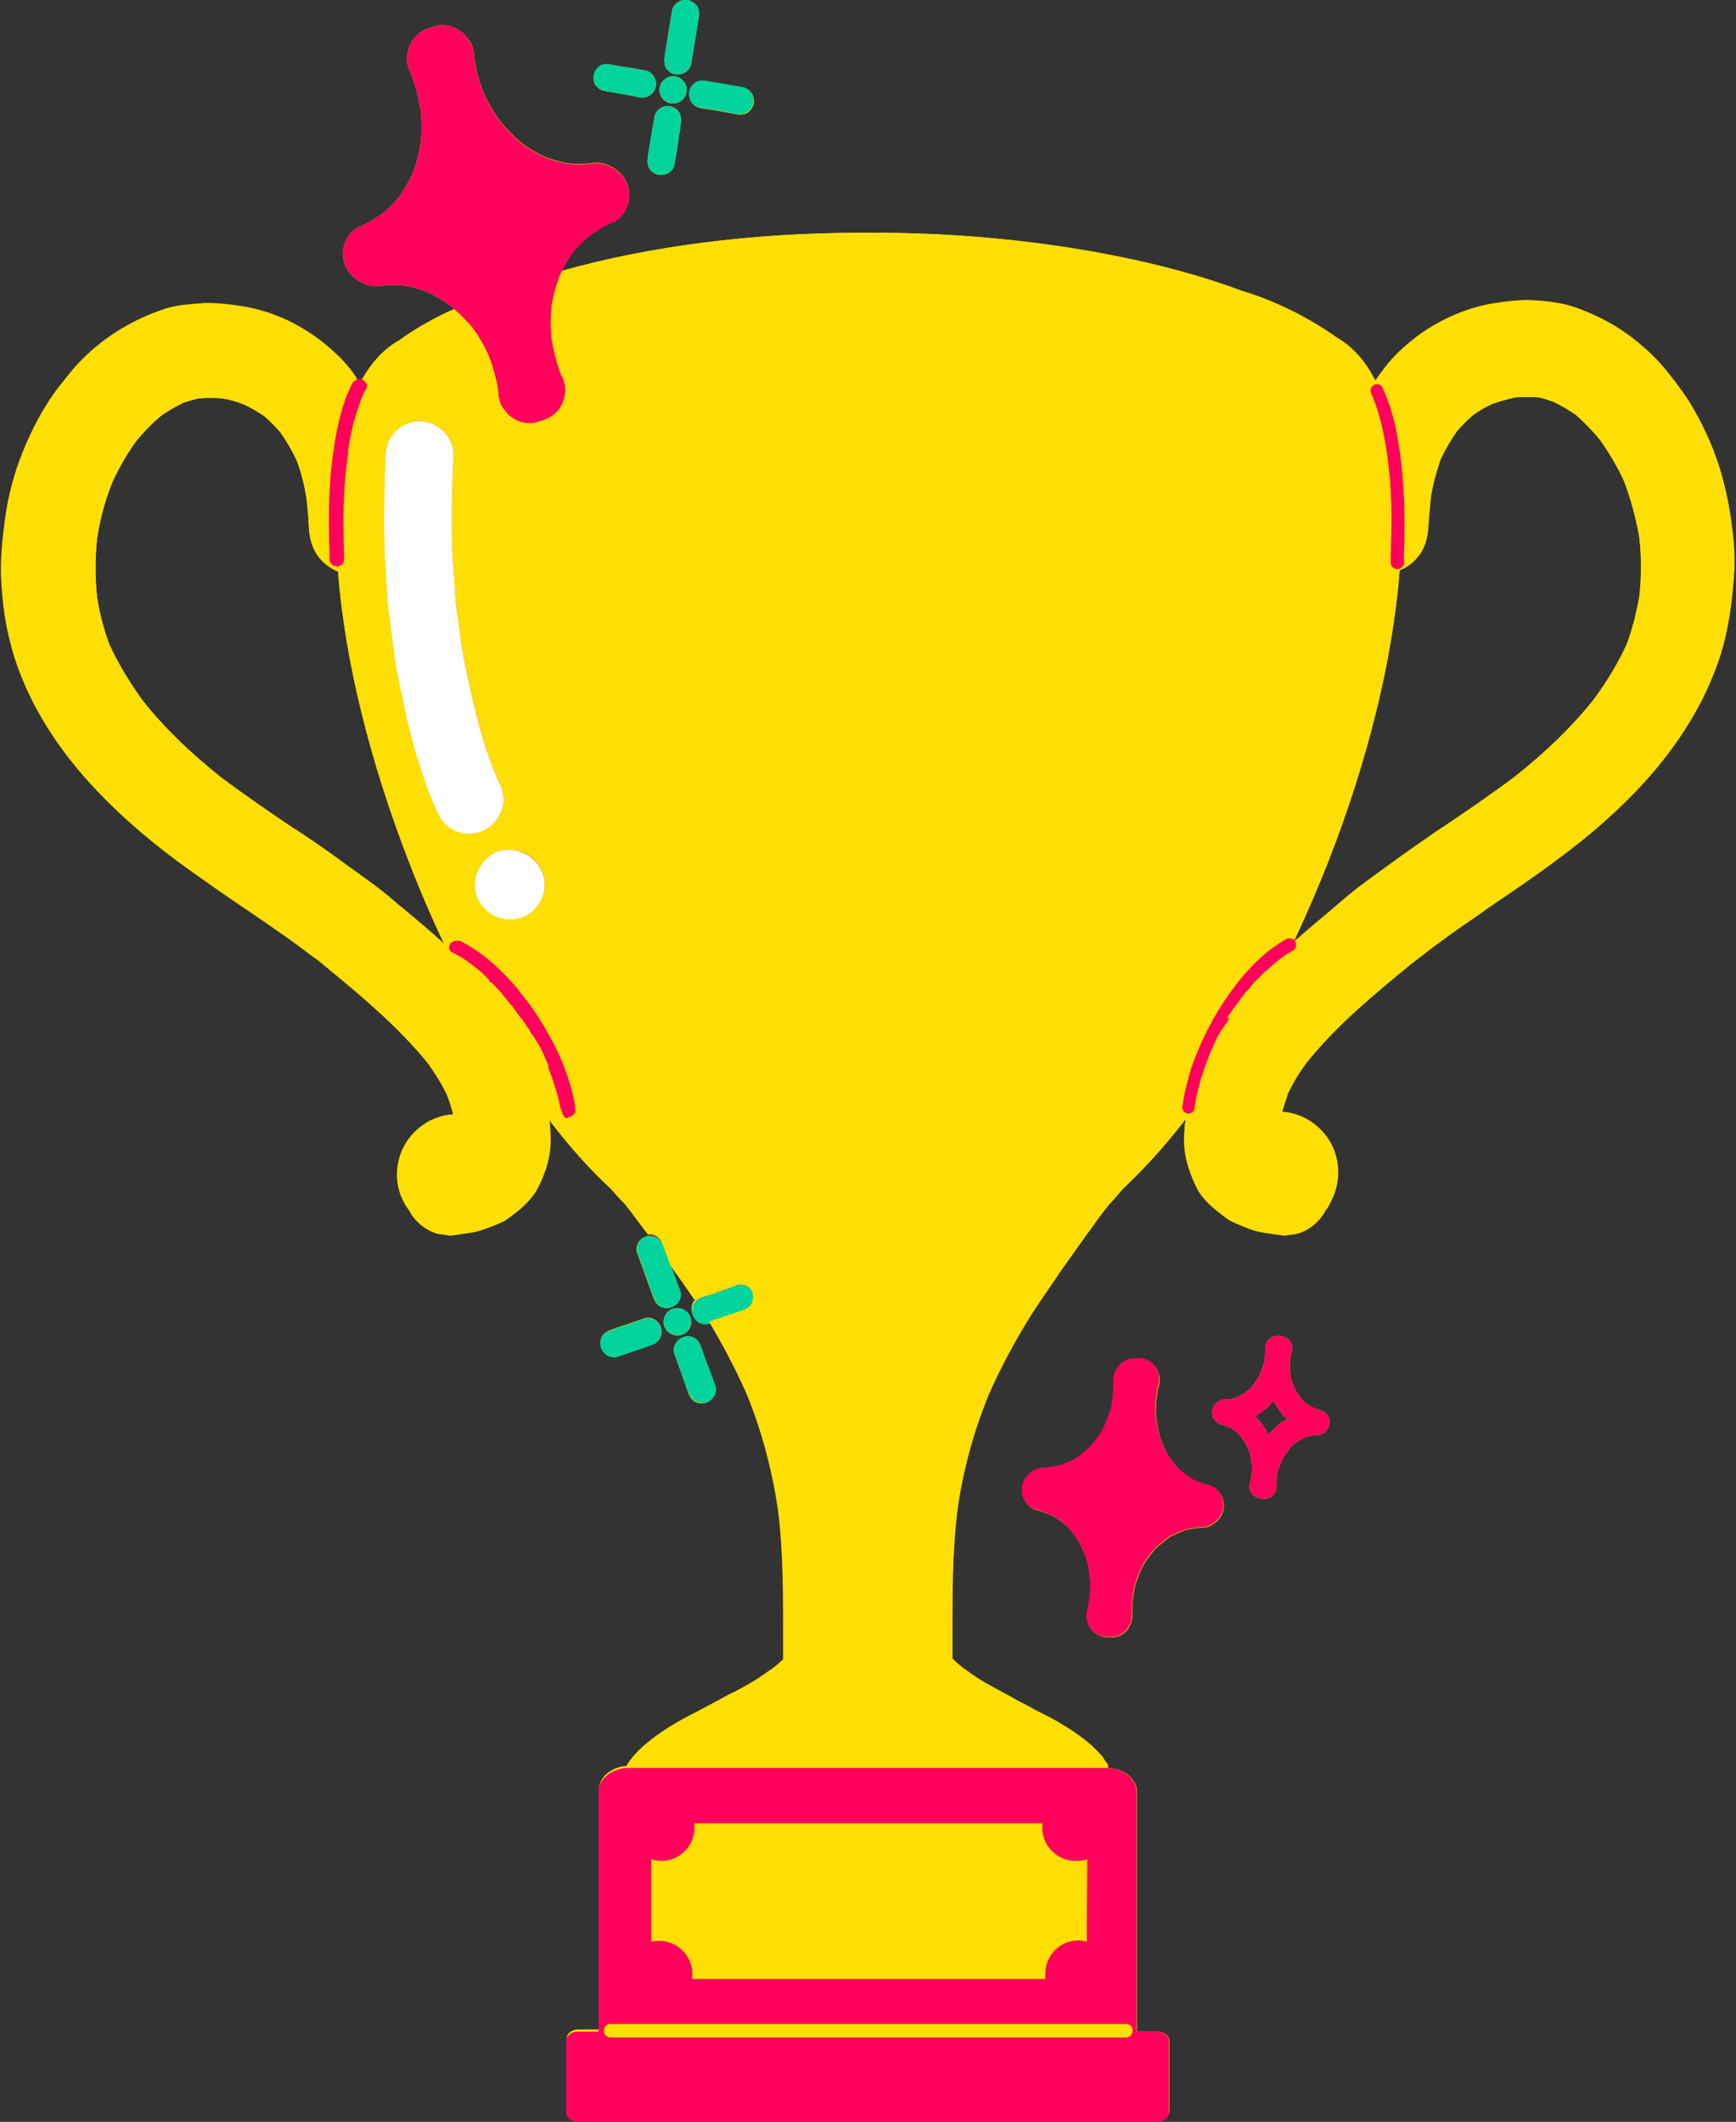 <?xml version="1.0" encoding="UTF-8"?><svg xmlns="http://www.w3.org/2000/svg" xmlns:xlink="http://www.w3.org/1999/xlink" height="495.9" preserveAspectRatio="xMidYMid meet" version="1.0" viewBox="-0.3 0.0 405.7 495.9" width="405.7" zoomAndPan="magnify"><rect x="-0.3" y="0.0" width="405.7" height="495.9" fill="#333333" stroke="none"/><g><g fill="#FDDF03" id="change1_1"><path d="M154.8,291.2c-0.3-0.7-0.6-1.5-1.5-2c-0.5-0.3-1-0.4-1.6-0.4h-0.3h-0.1l0,0c-0.1,0-0.3,0-0.4,0.1 c-0.3,0.1-0.5,0.2-0.8,0.3c-0.5,0.3-0.9,0.7-1.2,1.2c-0.4,0.7-0.6,1.6-0.3,2.4c1.3,3.5,2.5,7,3.8,10.5c0.3,0.8,0.7,1.5,1.5,2 c0.7,0.4,1.6,0.5,2.4,0.3c0.8-0.2,1.6-0.8,2-1.5c0.4-0.6,0.6-1.6,0.3-2.4c-0.7-1.8-1.3-3.6-2-5.4l-0.1-0.1l-0.1-0.1l0,0 L154.8,291.2z" fill="inherit"/><path d="M308.6,329.7c-0.1,0-0.2-0.1-0.3-0.1c-0.8-0.2-1.5-0.5-2.2-0.8c-0.6-0.4-1.2-0.8-1.7-1.3 c-0.6-0.6-1.1-1.3-1.6-2c-0.5-0.9-0.9-1.7-1.2-2.7c-0.3-1-0.4-2.1-0.5-3.2c0-1.2,0.1-2.3,0.4-3.4c0.2-0.5,0.2-1,0.2-1.5 c-0.1-0.2-0.1-0.5-0.2-0.7c-0.3-0.7-0.9-1.2-1.6-1.5c-0.2-0.1-0.5-0.2-0.8-0.2c-0.1,0-0.2,0-0.2,0c-0.1,0-0.1,0-0.2-0.1 c-0.3,0-0.5,0-0.8,0c-0.7,0.1-1.4,0.5-1.9,1.1c-0.1,0.2-0.2,0.4-0.4,0.7c-0.2,0.5-0.2,1-0.2,1.5c0,1.2-0.1,2.3-0.4,3.4 c-0.3,1-0.7,2-1.2,3c-0.5,0.8-1.1,1.6-1.7,2.4c-0.6,0.6-1.3,1.1-2,1.6c-0.6,0.3-1.3,0.6-2,0.9c-0.7,0.2-1.5,0.3-2.3,0.3 c-0.1,0-0.2,0-0.3,0c-0.5,0.1-0.9,0.3-1.3,0.6c-0.2,0.1-0.3,0.3-0.4,0.4c-0.5,0.5-0.7,1.1-0.8,1.7c-0.1,0.8,0.1,1.5,0.6,2.1 c0.3,0.4,0.7,0.7,1.2,0.9c0.1,0,0.2,0.1,0.3,0.1c0.8,0.2,1.5,0.5,2.2,0.8c0.6,0.4,1.2,0.8,1.7,1.3c0.6,0.6,1.1,1.3,1.6,2 c0.5,0.9,0.9,1.7,1.2,2.7c0.3,1,0.4,2.1,0.5,3.2c0,1.2-0.1,2.3-0.4,3.4c-0.2,0.5-0.2,1-0.2,1.5c0.1,0.2,0.1,0.5,0.2,0.7 c0.3,0.7,0.9,1.2,1.6,1.5c0.2,0.1,0.5,0.2,0.8,0.2c0.1,0,0.2,0,0.2,0c0.1,0,0.1,0,0.2,0.1c0.3,0,0.5,0,0.8,0 c0.7-0.1,1.4-0.5,1.9-1.1c0.1-0.2,0.2-0.4,0.4-0.7c0.2-0.5,0.2-1,0.2-1.5c0-1.2,0.1-2.3,0.4-3.4c0.3-1,0.7-2,1.2-3 c0.5-0.8,1.1-1.6,1.7-2.4c0.6-0.6,1.3-1.1,2-1.6c0.6-0.3,1.3-0.6,2-0.9c0.7-0.2,1.5-0.3,2.3-0.3c0.1,0,0.2,0,0.3,0 c0.5-0.1,0.9-0.3,1.3-0.6c0.2-0.1,0.3-0.3,0.4-0.4c0.5-0.5,0.7-1.1,0.8-1.7c0.1-0.8-0.1-1.5-0.6-2.1 C309.5,330.2,309.1,329.9,308.6,329.7z M296.6,334.8c-0.1,0.1-0.2,0.3-0.4,0.5c-0.1-0.2-0.2-0.4-0.3-0.5c-0.7-1.1-1.4-2.3-2.3-3.2 c-0.2-0.2-0.4-0.4-0.6-0.6c0.3-0.2,0.6-0.4,0.9-0.5c1.1-0.7,2.1-1.7,3-2.6c0.1-0.1,0.2-0.3,0.4-0.5c0.1,0.2,0.2,0.4,0.3,0.5 c0.7,1.1,1.4,2.3,2.3,3.2c0.2,0.2,0.4,0.4,0.6,0.6c-0.3,0.2-0.6,0.4-0.9,0.5C298.4,332.9,297.5,333.9,296.6,334.8z" fill="inherit"/><path d="M157.2,17.3c0.8,0.2,1.7,0.1,2.5-0.3c0.7-0.4,1.3-1.1,1.5-1.9c0.6-3.7,1.2-7.3,1.8-11 c0.1-0.9,0.1-1.7-0.3-2.5c-0.4-0.7-1.1-1.2-1.9-1.5C160.5,0,160.2,0,159.9,0c-0.6,0-1.1,0.1-1.6,0.4c-0.7,0.4-1.3,1.1-1.5,1.9 c-0.6,3.7-1.2,7.3-1.8,11c-0.1,0.9-0.1,1.7,0.3,2.5C155.7,16.5,156.4,17.1,157.2,17.3z" fill="inherit"/><path d="M157,24.2c1.7,0,3.2-1.5,3.2-3.2c0-1.7-1.5-3.2-3.2-3.2c-1.7,0-3.2,1.5-3.2,3.2 C153.8,22.7,155.2,24.2,157,24.2z" fill="inherit"/><path d="M152.2,30c-0.2,1.2-0.4,2.3-0.6,3.5c0,0,0,0.1,0,0.1c-0.1,0.6-0.2,1.2-0.3,1.8c0,0,0,0,0,0 c-0.1,0.5-0.2,0.9-0.2,1.4c-0.1,0.9-0.1,1.7,0.3,2.5c0.4,0.7,1.1,1.2,1.9,1.5c0.8,0.2,1.7,0.1,2.5-0.3c0.7-0.4,1.3-1.1,1.5-1.9 c0-0.3,0.1-0.6,0.1-0.9c0,0,0,0,0,0c0-0.2,0.1-0.4,0.1-0.5c0,0,0,0,0,0c0.1-0.6,0.2-1.2,0.3-1.9c0.1-0.5,0.2-0.9,0.2-1.4 c0.3-1.7,0.6-3.3,0.8-5c0.1-0.9,0.1-1.7-0.3-2.5c-0.4-0.7-1.1-1.2-1.9-1.5c-0.3-0.1-0.6-0.1-0.8-0.1c-0.6,0-1.1,0.1-1.6,0.4 c-0.7,0.4-1.3,1.1-1.5,1.9C152.5,28.1,152.4,29,152.2,30z" fill="inherit"/><path d="M160.9,21.2c-0.2,0.8-0.1,1.7,0.3,2.5c0.4,0.7,1.1,1.3,1.9,1.5c0.6,0.1,1.1,0.2,1.7,0.3c0,0,0.1,0,0.1,0 c0.7,0.1,1.3,0.2,2,0.3c0.1,0,0.3,0,0.4,0.1c0,0,0.1,0,0.1,0c1.5,0.3,2.9,0.5,4.4,0.8c0.9,0.2,1.7,0.1,2.5-0.3 c0.7-0.4,1.2-1.1,1.5-1.9c0.2-0.8,0.1-1.7-0.3-2.5c-0.4-0.7-1.1-1.3-1.9-1.5c-1.5-0.3-3-0.5-4.5-0.8c0,0-0.1,0-0.1,0 c-0.6-0.1-1.1-0.2-1.7-0.3c-0.3,0-0.5-0.1-0.8-0.1c0,0,0,0,0,0c-0.6-0.1-1.1-0.2-1.7-0.3c-0.3-0.1-0.6-0.1-0.9-0.1 c-0.5,0-1,0.1-1.6,0.4C161.6,19.7,161.1,20.4,160.9,21.2z" fill="inherit"/><path d="M140.7,21.2c0.6,0.1,1.2,0.2,1.8,0.3c0.3,0.1,0.7,0.1,1,0.2c1.8,0.3,3.6,0.6,5.4,1 c0.9,0.2,1.7,0.1,2.5-0.3c0.7-0.4,1.2-1.1,1.5-1.9c0.1-0.3,0.1-0.6,0.1-0.9c0-0.6-0.2-1.1-0.4-1.6c-0.4-0.7-1.1-1.3-1.9-1.5 c-1.6-0.3-3.2-0.6-4.8-0.8c-0.2,0-0.4-0.1-0.6-0.1c0,0-0.1,0-0.1,0c-0.9-0.2-1.8-0.3-2.7-0.5c-0.3-0.1-0.6-0.1-0.9-0.1 c-0.5,0-1,0.1-1.6,0.4c-0.7,0.4-1.2,1.1-1.5,1.9c-0.2,0.8-0.1,1.7,0.3,2.5C139.2,20.3,139.9,21,140.7,21.2z" fill="inherit"/><path d="M156.4,306.1c-1.5,0.9-2.1,2.8-1.2,4.4c0.9,1.5,2.8,2.1,4.4,1.2s2.1-2.8,1.2-4.4 C159.9,305.8,157.9,305.3,156.4,306.1z" fill="inherit"/><path d="M158.8,312.8c-0.5,0.3-0.9,0.7-1.2,1.2c-0.4,0.7-0.6,1.6-0.3,2.4c0.3,0.9,0.7,1.9,1,2.8 c0.4,1.1,0.8,2.2,1.2,3.3c0,0,0,0.1,0,0.1c0.2,0.6,0.4,1.1,0.6,1.7c0,0,0,0,0,0c0.2,0.4,0.3,0.9,0.5,1.3c0.3,0.8,0.7,1.5,1.5,2 c0.7,0.4,1.6,0.5,2.4,0.3c0.8-0.2,1.6-0.8,2-1.5c0.4-0.7,0.6-1.6,0.3-2.4c-0.1-0.3-0.2-0.6-0.3-0.9c0,0,0,0,0,0 c-0.1-0.2-0.1-0.3-0.2-0.5c0,0,0,0,0,0c-0.2-0.6-0.4-1.2-0.6-1.8c-0.2-0.5-0.3-0.9-0.5-1.4c-0.6-1.6-1.2-3.2-1.7-4.7 c-0.3-0.8-0.7-1.5-1.5-2c-0.7-0.4-1.6-0.5-2.4-0.3C159.3,312.5,159.1,312.6,158.8,312.8z" fill="inherit"/><path d="M145.1,309.9c0,0-0.1,0-0.1,0c-0.9,0.3-1.7,0.6-2.6,0.9c-0.3,0.1-0.6,0.2-0.8,0.4 c-0.5,0.3-0.9,0.6-1.2,1.1c-0.4,0.7-0.5,1.6-0.3,2.4c0.2,0.8,0.8,1.6,1.5,2c0.7,0.4,1.6,0.6,2.4,0.3c0.6-0.2,1.2-0.4,1.8-0.6 c0.3-0.1,0.6-0.2,0.9-0.3c1.7-0.6,3.5-1.2,5.2-1.8c0.8-0.3,1.5-0.7,2-1.5c0.4-0.7,0.5-1.6,0.3-2.4c-0.1-0.3-0.2-0.6-0.3-0.8 c-0.3-0.5-0.7-0.9-1.2-1.2c-0.7-0.4-1.6-0.6-2.4-0.3c-1.5,0.5-3.1,1.1-4.6,1.6C145.5,309.7,145.3,309.8,145.1,309.9z" fill="inherit"/><path d="M404.3,121.7c-0.6-4.2-1.5-8.3-2.7-12.1c-1.7-5.3-4.2-10.6-7.1-15.2c-1.7-2.7-3.8-5.3-5.4-7.3 c-1.5-1.8-3.1-3.5-5.1-5.2c-4.6-4.1-9.8-7.1-16-9.3c-2.9-1-6.1-1.4-9.2-1.6c-0.6,0-1.2-0.1-1.8-0.1c-2.5,0-5,0.3-7.6,0.7 c-5.4,0.8-10.8,2.9-15.6,5.9c-2.4,1.5-4.8,3.4-7.2,5.7c-2.1,2-3.8,4.4-5.3,6.5c-2.3-4.6-5.4-8-9.1-10.1c-3.7-2.7-8.3-5.3-13.1-7.5 c-3.1-1.4-6.1-2.5-9.1-3.4c-22.5-9.1-53.8-14.3-85.9-14.3h0l1.4,0.1c-1.5-0.1-2.9-0.1-4.4-0.1c-25.3,0-49.5,3.1-70.1,8.9 c0.9-1.7,1.7-3.1,2.7-4.5c1.2-1.5,2.5-2.7,3.8-3.8c1.6-1.1,3.2-2.1,4.9-2.9l0.6-0.2l0.2-0.1c1.1-0.6,2-1.5,2.6-2.6 c1-1.6,1.2-3.7,0.7-5.5c-0.4-1.7-1.5-3.2-3-4.1c-0.3-0.3-0.6-0.5-0.9-0.6c-1.1-0.6-2.3-1-3.6-1c-0.3,0-0.5,0.1-0.8,0.1 c-0.9,0.1-1.9,0.2-3,0.2c-0.9,0-1.8,0-2.7-0.1c-1.7-0.3-3.4-0.8-5.2-1.4c-2-0.9-3.8-2-5.5-3.2c-1.9-1.6-3.6-3.3-5.1-5.1 c-1.6-2.1-2.9-4.4-4-6.8c-1.1-2.8-1.8-5.5-2.2-8.3c0-1.3-0.3-2.6-1-3.7l-0.5-0.6L108.2,8c-1.4-1.3-3.2-2.1-5.1-2.1 c-0.6,0-1.3,0.1-1.9,0.3c-0.2,0.1-0.4,0.1-0.5,0.2c-0.1,0-0.3,0-0.5,0.1c-0.6,0.2-1.2,0.4-1.8,0.8c-1.6,0.9-2.8,2.5-3.3,4.4 l-0.2,1l-0.1,0.9c0,1.3,0.3,2.6,1,3.7c1,2.7,1.7,5.4,2.2,8.3c0.3,2.7,0.3,5.3,0,8c-0.4,2.4-1,4.7-1.9,7c-0.9,1.9-1.9,3.7-3.2,5.5 c-1.2,1.4-2.4,2.7-3.8,3.8c-1.6,1.1-3.2,2.1-4.9,2.9c-0.2,0.1-0.5,0.2-0.8,0.3c-1.1,0.7-2,1.5-2.6,2.6c-1,1.7-1.2,3.7-0.7,5.5 c0.5,1.7,1.5,3.2,3,4.1c0.3,0.3,0.6,0.5,0.9,0.6c1.1,0.6,2.3,1,3.6,1c0.3,0,0.5-0.1,0.8-0.1c1-0.1,2-0.2,3-0.2c1,0,1.9,0,2.7,0.1 c1.7,0.3,3.4,0.8,5.2,1.4c1.9,0.9,3.7,1.9,5.5,3.2c0.4,0.3,0.7,0.6,1.1,0.9c-4.8,2.1-9.3,4.7-13,7.4c-3.4,1.9-6.3,5-8.6,9.1 l0.2,0.1c0.4,0.2,0.7,0.6,0.9,1c0,0.1,0,0.2,0.1,0.3c0-0.1,0-0.2-0.1-0.3c0-0.1-0.1-0.2-0.1-0.3c0,0-0.1-0.1-0.1-0.1 c0-0.1-0.1-0.1-0.1-0.2c0,0-0.1-0.1-0.1-0.1c0,0-0.1-0.1-0.1-0.1c-0.1,0-0.1-0.1-0.2-0.1c0,0-0.1-0.1-0.1-0.1c0,0,0,0,0,0 c0,0,0,0,0,0l-0.1-0.1l0,0l0,0c-0.2-0.1-0.4-0.1-0.7-0.1c-0.2,0-0.4,0-0.5,0.1c-0.1-0.1-0.2-0.2-0.3-0.4c0.1,0.1,0.2,0.3,0.3,0.4 c0,0,0,0,0,0c0,0,0,0,0,0c0,0,0,0,0,0c0,0,0,0,0,0c0,0,0,0,0,0c0,0,0,0,0,0c0,0,0,0,0,0c-1.5-2.3-3-4.1-4.6-5.6 c-2.4-2.3-4.8-4.2-7.2-5.7c-4.8-3.1-10.2-5.1-15.6-5.9c-2.6-0.4-5.1-0.7-7.6-0.7c-0.6,0-1.2,0-1.8,0.1c-3.1,0.2-6.3,0.5-9.2,1.6 c-6.2,2.2-11.4,5.3-16,9.3c-1.9,1.7-3.6,3.4-5,5.2c-1.7,2.1-3.8,4.6-5.5,7.4c-2.9,4.6-5.3,9.9-7.1,15.2c-1.2,3.8-2.2,7.9-2.7,12.1 c-0.6,4.5-1.1,9.3-0.8,14.1c0.3,5.5,1,10.2,2.1,14.3c1,4.1,2.6,8.3,4.6,12.5c6.7,13.8,18.1,26.4,34.6,38.7 c5.8,4.2,11.8,8.4,17.2,12l3.5,2.4c2.9,2,5.9,4.1,8.7,6.2l0.3,0.2l0.1,0.1c1,0.8,2,1.5,3,2.2l1.2,1c8.5,7,17.2,14.2,24.3,22.9 c1.8,2.5,3.3,4.9,4.5,7.4c0.6,1.5,1.1,3.1,1.5,4.7c-1.9,0.1-3.8,0.6-5.6,1.5c-3.3,1.8-5.8,4.7-6.9,8.3c-1.1,3.6-0.8,7.4,1,10.7 c0.3,0.7,0.8,1.3,1.2,1.9c0.5,1,1.2,1.9,2,2.7c1.3,1.3,3,2.3,4.8,2.8l1.6,0.2l1.3,0.2c0.4-0.1,0.8-0.1,1.2-0.2l0.1,0 c1.4-0.2,3-0.4,4.5-0.7c1.6-0.4,2.9-0.9,4.4-1.5l0.4-0.2l0.1,0c0.9-0.4,1.7-0.7,2.5-1.3c2.8-2,5.6-4.3,7.2-7.5 c1.9-3.9,2.8-7.3,2.8-10.7c0-1.6-0.1-3.2-0.3-5.1c4.7,6.2,9.6,11.7,14.6,16.3c1,1.2,2.1,2.4,3.2,3.5c0.8,1,1.6,2,2.3,3l0.9,1.2 l2.2,2.9h0.4c0.6,0,1.1,0.1,1.6,0.4c0.8,0.5,1.2,1.2,1.5,2l1.8,4.9l1.1,1.6l0.1,0.1l0.1,0.2l0.2,0.2c1.4,2,2.8,4,4.1,5.9 c0,0,0,0,0,0c-0.2,0.2-0.3,0.4-0.5,0.6c-0.4,0.7-0.5,1.6-0.3,2.4c0.2,0.8,0.8,1.6,1.5,2c0.7,0.4,1.6,0.6,2.4,0.3 c0.1,0,0.2-0.1,0.3-0.1c0.1,0.1,0.2,0.3,0.2,0.4c3.3,5.5,6.2,11,8.5,16.3c3.6,8.7,6,17.9,7.4,27.2c1.3,10.3,1.2,20.9,1.2,31.1 l0,3.9c-0.7,0.6-1.5,1.4-2.6,2.2l-0.6,0.4l-0.6,0.4c-2.4,1.8-5.1,3.3-7.6,4.6l-0.3,0.1l-1.9,1l-0.9,0.5l-0.2,0.1l-0.3,0.2 l-0.8,0.4c-1.5,0.8-3,1.6-4.5,2.4c-8.1,4-14.2,8.7-16.3,12.6c0,0,0.1,0,0.1,0l0.2,0h59.2l6.1,0l11.8,0l8.7,0l26.3,0 c0.1,0,0.1,0,0.2,0c-0.1,0-0.1,0-0.2,0l-26.3,0l-8.7,0l-11.8,0l-6.1,0h-59.2l-0.2,0c-3.7,0.1-6.7,2.6-6.7,5.5v6.5v25.1v24.3 c0,0.1,0,0.2,0,0.2l-4.9,0c-1.5,0-2.7,1-2.7,2.2v16.7c0,1.2,1.3,2.2,2.7,2.2h18h59l40.5,0h18c1.5,0,2.7-1,2.7-2.2V477 c0-1.2-1.3-2.2-2.7-2.2h-4.9c0,0,0-0.1,0-0.2v-24.3v-25.1v-6.5c0-2.9-3-5.4-6.6-5.5c-0.3-0.6-0.8-1.3-1.4-2c0,0,0,0,0,0 c0,0,0,0,0,0l0,0l0,0.1c0.1,0.1,0.1,0.2,0.2,0.3c-0.1-0.1-0.1-0.2-0.2-0.3l0-0.1c0,0,0,0,0,0l0,0c0,0,0,0,0,0 c-2.9-3.6-8.4-7.5-15.5-10.9c-1.6-0.9-3.1-1.7-4.7-2.5l-0.5-0.3l-0.9-0.5l-0.9-0.5l-1.3-0.7c-2.4-1.3-5.1-2.7-7.6-4.6l-0.6-0.4 l-0.6-0.4c-1-0.8-1.8-1.5-2.6-2.3l0-3.7c0-10.3-0.1-21,1.2-31.3c1.3-9.3,3.8-18.4,7.4-27.2c2.8-6.3,6.2-12.7,10.1-18.9 c2-3.1,4.2-6.2,6.1-9l0.1-0.2l0.1-0.2l0.1-0.1c3.1-4.4,6.1-8.6,9.3-13c0.8-1.1,1.6-2.1,2.4-3.1c1-1,2-2.2,3.1-3.5 c4.9-4.6,9.9-10.1,14.7-16.3c-0.3,1.7-0.4,3.3-0.4,5c0,3.3,0.9,6.7,2.8,10.7c1.5,3.2,4.4,5.4,7.2,7.5c0.8,0.6,1.6,0.9,2.5,1.3 l0.1,0l0.4,0.2c1.6,0.7,2.9,1.2,4.5,1.6c1.5,0.3,3.1,0.5,4.5,0.7l0.2,0c0.5,0.1,0.8,0.1,1.2,0.2l1.4-0.2l1.5-0.2 c1.9-0.5,3.5-1.5,4.8-2.8c0.8-0.8,1.5-1.7,2-2.7c0.5-0.6,0.9-1.3,1.2-2c1.8-3.3,2.1-7.1,1-10.7c-1.1-3.6-3.6-6.5-6.9-8.3 c-1.7-0.9-3.6-1.5-5.6-1.6c0.5-1.6,1-3.2,1.5-4.7c1.2-2.5,2.6-4.9,4.5-7.4c7-8.7,15.8-15.9,24.3-22.9l1.3-1l2.1-1.6l1-0.8 c2.9-2.1,5.9-4.4,8.9-6.4l3.5-2.4l0.1-0.1l0.4-0.3c5.5-3.8,11.3-7.6,16.7-11.7c16.6-12.2,27.9-24.9,34.6-38.7 c2-4.2,3.6-8.4,4.6-12.5c1-4.1,1.7-8.8,2.1-14.3C405.4,130.9,404.9,126.1,404.3,121.7z M134.1,258.9l0,0.1l0,0.1l0-0.1 L134.1,258.9l0-0.1l0-0.1l0,0.1L134.1,258.9z M134,258.2l0-0.2c-0.7-3.6-1.9-7.4-3.6-11.2c-0.4-0.9-0.8-1.8-1.3-2.7c0,0,0,0,0,0 c0,0,0,0,0,0c0.4,0.9,0.9,1.8,1.3,2.7c1.7,3.8,2.9,7.6,3.6,11.2L134,258.2z M132.1,261.4C132.1,261.4,132.1,261.4,132.1,261.4 c0,0-0.1,0-0.1,0c0,0,0,0,0,0C132.1,261.3,132.1,261.4,132.1,261.4z M121.5,232.4c-0.9-1.1-1.9-2.3-2.8-3.3 c-1-1.1-2.1-2.2-3.2-3.2c-1.2-1.1-2.5-2.1-3.7-3c1.2,0.9,2.5,1.9,3.7,3c1.1,1,2.1,2,3.2,3.2C119.7,230.1,120.6,231.2,121.5,232.4 c0.4,0.5,0.8,1,1.3,1.7C122.4,233.4,122,232.9,121.5,232.4z M104.7,221.4c0-0.3,0.1-0.6,0.2-0.8c0.3-0.4,0.7-0.7,1.3-0.8 c0.1,0,0.2,0,0.2,0c0.3,0,0.6,0.1,0.9,0.2c0.5,0.3,1.1,0.6,1.6,0.9c-0.5-0.3-1.1-0.6-1.6-0.9c-0.3-0.1-0.6-0.2-0.9-0.2 c-0.1,0-0.2,0-0.2,0c-0.5,0.1-1,0.3-1.3,0.8C104.8,220.9,104.7,221.1,104.7,221.4C104.7,221.4,104.7,221.4,104.7,221.4z M90.1,103.7C90.1,103.7,90.1,103.7,90.1,103.7c0.1-0.2,0.1-0.4,0.2-0.6c0,0,0,0,0,0C90.2,103.3,90.2,103.5,90.1,103.7z M89.8,104.6C89.8,104.6,89.8,104.6,89.8,104.6c0-0.2,0.1-0.4,0.2-0.6c0,0,0,0,0,0C89.9,104.2,89.9,104.4,89.8,104.6z M89.7,105.5 C89.7,105.5,89.7,105.5,89.7,105.5c0-0.2,0.1-0.4,0.1-0.7c0,0,0,0,0,0C89.7,105.1,89.7,105.3,89.7,105.5z M93.2,161 c0.2,0.7,0.3,1.4,0.5,2.2C93.5,162.5,93.4,161.8,93.2,161c-0.2-0.8-0.4-1.7-0.5-2.5C92.9,159.4,93,160.2,93.2,161z M106.7,141.3 l0.7,5.2l0.7,5.2c2.2,11,4.3,21,8.3,30.4c0,0,0,0.1,0.1,0.1c0.8,1.5,1.2,3,1.3,4.4c0-1.4-0.4-2.8-1.3-4.4c0,0,0-0.1-0.1-0.1 c-4-9.4-6.1-19.3-8.3-30.4l-0.7-5.2L106.7,141.3c-0.1-0.9-0.2-1.7-0.2-2.8c0-0.4,0-0.8-0.1-1.3l-0.5-6.9l0-0.6 c-0.2-2.4-0.2-4.9-0.2-7.1v0c0,2.2,0,4.7,0.2,7.1l0,0.6l0.5,6.9c0,0.4,0.1,0.8,0.1,1.3C106.5,139.6,106.6,140.5,106.7,141.3z M127.1,240.5c-0.3-0.5-0.6-1-0.9-1.5c-0.5-0.9-1.1-1.7-1.6-2.5c0.6,0.8,1.1,1.6,1.6,2.5C126.5,239.5,126.8,240,127.1,240.5 c0.6,1.1,1.3,2.2,1.9,3.4c0,0,0,0,0,0C128.4,242.8,127.8,241.6,127.1,240.5z M117.5,188.6c-0.2,0.7-0.4,1.3-0.7,1.9 C117.1,189.9,117.3,189.2,117.5,188.6c0.1-0.5,0.2-1,0.2-1.5C117.7,187.6,117.6,188.1,117.5,188.6z M109.5,194.9 c-0.4,0-0.8,0-1.3-0.1C108.6,194.9,109,194.9,109.5,194.9c1.3,0,2.7-0.3,3.8-1C112.1,194.6,110.8,194.9,109.5,194.9z M127.1,206.5 C127.1,206.5,127.1,206.5,127.1,206.5c-0.2-4.4-3.9-7.9-8.5-7.9c-2.1,0-4,0.9-5.5,2.4c-1.5,1.6-2.4,3.7-2.4,5.8c0,0,0,0,0,0 c0-2.1,0.9-4.2,2.4-5.8c1.5-1.6,3.5-2.4,5.5-2.4C123.2,198.5,126.9,202,127.1,206.5z M122.8,214c-1.1,0.6-2.3,1-3.6,1 c-2.8,0-5.3-1.3-6.9-3.4c1.5,2,4,3.4,6.9,3.4C120.4,215,121.6,214.6,122.8,214z M105.6,119.3c0,1,0,2,0,3.1v0 C105.6,121.3,105.6,120.3,105.6,119.3C105.6,119.3,105.6,119.3,105.6,119.3z M131.7,92.2l-0.1,0.4L131.7,92.2l0.1-0.9 c0-0.8-0.1-1.6-0.4-2.4c0.3,0.8,0.4,1.5,0.4,2.4L131.7,92.2z M128.6,71.3c0.2-1.3,0.5-2.5,0.8-3.7C129.1,68.8,128.9,70,128.6,71.3 c-0.1,1.3-0.2,2.6-0.2,3.9c0,1.3,0.1,2.7,0.2,4c0.3,1.9,0.8,3.8,1.3,5.6c-0.5-1.8-1-3.6-1.3-5.6c-0.1-1.4-0.2-2.7-0.2-4 C128.4,73.9,128.5,72.6,128.6,71.3z M118.4,96.7c1.4,1.3,3.2,2.1,5,2.1c0.4,0,0.7,0,1.1-0.1c-0.4,0.1-0.7,0.1-1.1,0.1 C121.6,98.8,119.8,98,118.4,96.7l-0.7-0.9l-0.1-0.1l0.1,0.1L118.4,96.7z M116.3,92.1c0.1,0.7,0.2,1.4,0.5,2 C116.5,93.5,116.3,92.8,116.3,92.1c0-0.2,0-0.4,0-0.6c-0.3-1.9-0.8-3.8-1.3-5.6c0.6,1.9,1,3.7,1.3,5.6 C116.2,91.7,116.2,91.9,116.3,92.1z M109.1,75.3c0.3,0.3,0.6,0.7,0.9,1c0.1,0.1,0.2,0.3,0.3,0.4c-0.1-0.1-0.2-0.3-0.3-0.4 C109.7,76,109.4,75.7,109.1,75.3c-0.2-0.2-0.3-0.3-0.5-0.5C108.8,75,108.9,75.2,109.1,75.3z M105.9,72.2c0.2,0.1,0.3,0.3,0.5,0.4 C106.2,72.5,106.1,72.4,105.9,72.2C105.9,72.2,105.9,72.2,105.9,72.2C105.9,72.2,105.9,72.2,105.9,72.2z M97.2,98.4 c0.1,0,0.2,0,0.3,0c0.1,0,0.2,0,0.3,0c2.1,0,4.1,0.8,5.6,2.2c1.7,1.5,2.7,3.8,2.6,5.7c0,0,0,0,0,0c0.1-1.9-0.9-4.2-2.6-5.7 c-1.5-1.4-3.5-2.2-5.6-2.2c-0.1,0-0.2,0-0.3,0C97.3,98.4,97.2,98.4,97.2,98.4c-2,0.1-4,1.1-5.4,2.6c-0.6,0.6-1,1.3-1.4,2 c0,0,0,0,0,0c0.3-0.7,0.8-1.4,1.4-2C93.1,99.5,95.1,98.5,97.2,98.4z M89.6,105.8C89.6,105.8,89.6,105.8,89.6,105.8 c0,0.3-0.1,0.7-0.1,1c0,0.7-0.1,1.5-0.1,2.3c0-0.8,0.1-1.5,0.1-2.3C89.5,106.5,89.6,106.2,89.6,105.8z M89.2,118.2 c0-1.6,0.1-3.3,0.1-5C89.3,115,89.2,116.6,89.2,118.2l0,0.8c0,0.4,0,0.8,0,1.2c0-0.4,0-0.8,0-1.2L89.2,118.2z M89.1,120.5 c0,0.6,0,1.2,0,1.8C89.1,121.7,89.1,121.1,89.1,120.5z M80,117.3c0,0.1,0,0.2,0,0.3c0,0,0,0,0-0.1C80,117.4,80,117.4,80,117.3z M79.9,121.6c0-0.1,0-0.2,0-0.4c0,0.3,0,0.5,0,0.8C79.9,121.9,79.9,121.7,79.9,121.6z M78.4,132.6 C78.4,132.6,78.4,132.6,78.4,132.6c-0.5,0-1-0.3-1.3-0.7C77.4,132.3,77.9,132.5,78.4,132.6z M78.5,132.6c0.3,0,0.6-0.1,0.9-0.2 C79.1,132.5,78.8,132.6,78.5,132.6C78.5,132.6,78.4,132.6,78.5,132.6C78.4,132.6,78.5,132.6,78.5,132.6z M80.2,130.9 c0-0.2,0-0.4,0-0.7l0-0.1l0-0.2l0-0.2l0-0.1l0-0.1c-0.1-1.2-0.1-2.3-0.1-3.5c0,0,0,0,0,0c0,0,0,0,0,0c0,1.2,0.1,2.4,0.1,3.5l0,0.1 l0,0.1l0,0.2l0,0.2l0,0.1C80.2,130.4,80.2,130.7,80.2,130.9C80.2,130.9,80.2,130.9,80.2,130.9z M80.2,113.6c0-0.1,0-0.1,0-0.2 c0,0.2,0,0.4,0,0.5C80.2,113.8,80.2,113.7,80.2,113.6z M80.6,109.7c0-0.1,0-0.2,0-0.4c0-0.1,0-0.3,0.1-0.4c0-0.1,0-0.2,0-0.3 c-0.1,0.4-0.1,0.9-0.2,1.3C80.6,109.9,80.6,109.8,80.6,109.7z M81.1,105.8L81.1,105.8L81,106l0,0l0,0l0,0l0,0l0,0L81.1,105.8 c-0.1,0.5-0.1,1-0.2,1.5C80.9,106.8,81,106.3,81.1,105.8z M80.3,93.7l0-0.1c0.5-1.5,1.1-2.8,1.8-4.1c0-0.1,0.1-0.1,0.1-0.2 c0,0.1-0.1,0.1-0.1,0.2c-0.6,1.3-1.2,2.6-1.8,4.1L80.3,93.7c-0.3,0.9-0.6,1.7-0.8,2.6c-0.3,1.2-0.6,2.4-0.9,3.7 c0.3-1.3,0.6-2.5,0.9-3.7C79.8,95.4,80,94.5,80.3,93.7z M77,110.8c0-0.1,0-0.3,0-0.4C77,110.5,77,110.7,77,110.8 c-0.3,3.5-0.5,7.2-0.5,11.1C76.5,118,76.6,114.3,77,110.8z M94.5,212.8c-0.7-0.6-1.4-1.1-2.1-1.7l-0.2-0.2 c-1.9-1.6-3.9-3.3-5.9-4.7c-1.1-0.8-2.2-1.6-3.3-2.4l-0.7-0.5l-0.1-0.1l-0.2-0.1c-2.9-2.1-6.1-4.5-9.4-6.7l-3.7-2.5l-0.2-0.1 l-0.2-0.1c-5.4-3.6-11.5-7.8-17.1-12c-7.3-5.8-13.3-11.6-18.3-17.9c-3.1-4.3-5.8-8.7-7.8-13.1c-1.3-3.5-2.3-7.1-2.9-11.1 c-0.5-4.5-0.5-9.2,0-13.8c0.7-4.6,1.9-9,3.6-13.2c1.6-3.5,3.5-6.7,5.6-9.6c1.8-2.2,3.7-4.1,5.7-5.8c1.7-1.2,3.5-2.2,5.3-3.1 c1.2-0.4,2.4-0.7,3.5-1c0.7,0,1.5-0.1,2.3-0.1c1,0,2.1,0,3.2,0.1c1.8,0.3,3.6,0.8,5.3,1.5c1.6,0.8,3,1.6,4.5,2.6 c1.4,1.2,2.6,2.4,3.8,3.8c1.4,2,2.7,4.2,3.8,6.5c1.1,2.9,1.8,5.7,2.3,8.8c0.3,2.4,0.5,4.7,0.6,7.1c0.2,3.3,1.2,5.8,3.2,7.8 c1,1,2.2,1.8,3.6,2.4c1.6,20.7,7.4,44.2,16.6,67.9c2.5,6.5,5.3,13,8.2,19.1C100.4,217.7,97.6,215.4,94.5,212.8z M104.8,222 c0.1,0.1,0.1,0.3,0.2,0.4C105,222.3,104.9,222.2,104.8,222z M119.8,235.5l-0.1-0.2l-0.3-0.4c-0.3-0.5-0.7-0.9-1-1.3 c0.3,0.4,0.7,0.9,1,1.3l0.3,0.4L119.8,235.5l0.2,0.3l0.2,0.2l-0.2-0.2L119.8,235.5z M120.3,236.2L120.3,236.2L120.3,236.2l0.2,0.3 l0.1,0.1l-0.1-0.1L120.3,236.2z M122.2,239.1c0,0.1,0.1,0.1,0.1,0.2l0.1,0.1l-0.1-0.1C122.3,239.2,122.3,239.1,122.2,239.1z M122.8,240l0.1,0.2l0.1,0.1l-0.1-0.1L122.8,240z M132.4,261.4c0.1,0,0.1,0,0.2,0c0.1,0,0.2,0,0.3,0c-0.1,0-0.2,0-0.3,0 C132.5,261.4,132.5,261.4,132.4,261.4z M134.3,259.8c0-0.1,0-0.2,0-0.3l0-0.1l0,0.1C134.2,259.5,134.3,259.7,134.3,259.8z M176,302.6c0,0.1,0,0.2,0,0.4C176,302.9,176,302.7,176,302.6c-0.2-0.8-0.7-1.5-1.5-2c-0.1-0.1-0.2-0.1-0.3-0.1 c0.1,0,0.2,0.1,0.3,0.1C175.2,301.1,175.8,301.8,176,302.6z M173.6,300.3c-0.3-0.1-0.5-0.1-0.8-0.1c-0.3,0-0.5,0-0.7,0.1 c0.2-0.1,0.4-0.1,0.7-0.1C173.1,300.2,173.4,300.2,173.6,300.3z M163.4,303.4c-0.2,0.1-0.3,0.1-0.5,0.2c-0.1,0.1-0.3,0.2-0.4,0.3 c0.2-0.1,0.3-0.2,0.4-0.3C163.1,303.6,163.3,303.5,163.4,303.4z M165.6,309.3C165.6,309.3,165.6,309.3,165.6,309.3L165.6,309.3 C165.6,309.3,165.6,309.3,165.6,309.3L165.6,309.3c0,0,0,0.1,0.1,0.1C165.7,309.4,165.6,309.4,165.6,309.3z M175.8,304.6 c0.2-0.4,0.3-0.9,0.3-1.4C176.1,303.7,176,304.2,175.8,304.6z M258.9,413.2C258.9,413.2,258.9,413.2,258.9,413.2 C258.9,413.2,258.9,413.2,258.9,413.2C258.9,413.2,258.9,413.2,258.9,413.2z M151.8,453.7c0.6-0.1,1.1-0.2,1.6-0.2h0.1l0.1,0 c4.2,0,7.7,3.5,7.7,7.7c0,0.2,0,0.4,0,0.6c0-0.2,0-0.4,0-0.6c0-4.2-3.5-7.7-7.7-7.7l-0.1,0h-0.1 C153,453.5,152.4,453.6,151.8,453.7L151.8,453.7L151.8,453.7z M161.4,462c0,0.1,0,0.2,0,0.3c0,0,0,0,0,0.1l50.6,0l32,0l0-0.3 l0-0.3l0-0.1l0,0.1l0,0.3l0,0.3l-32,0l-50.6,0C161.3,462.3,161.3,462.1,161.4,462z M243.8,461.2c0,0.1,0,0.2,0,0.2 C243.8,461.4,243.8,461.3,243.8,461.2c0-4.2,3.5-7.7,7.7-7.7c0.3,0,0.7,0,1,0.1c-0.3,0-0.7-0.1-1-0.1 C247.4,453.5,243.8,457,243.8,461.2z M253.5,453.8l0-4.8l0-10.9l0-3.6l0,0l-0.1,14.5L253.5,453.8c-0.2-0.1-0.5-0.1-0.7-0.1 c0.2,0,0.4,0.1,0.5,0.1C253.4,453.8,253.5,453.8,253.5,453.8z M250.9,434.9l0.2,0l0.2,0l0.2,0l0.2,0l0.2,0c0.2,0,0.5-0.1,0.7-0.1 c-0.3,0-0.5,0.1-0.7,0.1l-0.2,0l-0.2,0l-0.2,0l-0.2,0L250.9,434.9c-4.2,0-7.7-3.5-7.7-7.7c0-0.3,0-0.5,0-0.8l0-0.3l0,0.3 c0,0.2,0,0.5,0,0.8C243.2,431.3,246.7,434.9,250.9,434.9z M162,427.2c0-0.2,0-0.4,0-0.6l0-0.2l0-0.3l49.9,0l31.4,0l0,0l0,0 l-31.4,0l-49.9,0l0,0.3l0,0.2C162,426.8,162,427,162,427.2c0,4.2-3.5,7.7-7.7,7.7c-0.7,0-1.3-0.1-1.9-0.3c0.6,0.2,1.3,0.3,1.9,0.3 C158.5,434.9,162,431.4,162,427.2z M151.7,434.4C151.7,434.4,151.7,434.4,151.7,434.4l0,4.8l0,7.3l0-7.3L151.7,434.4z M262.8,473 c0.9,0,1.6,0.7,1.6,1.6c0,0.9-0.7,1.6-1.6,1.6h-9.1l-41.9,0l-1.1,0h-59.4h-9.1c-0.9,0-1.6-0.7-1.6-1.6c0-0.9,0.7-1.6,1.6-1.6h61 l8.5,0L262.8,473z M258.6,412.7c0-0.1-0.1-0.1-0.1-0.2C258.5,412.6,258.6,412.6,258.6,412.7z M327.9,129.7L327.9,129.7l0-0.1 c0,0,0,0,0,0L327.9,129.7z M324.7,131.6l0-0.4l0-0.3v0l0,0.3L324.7,131.6C324.7,131.6,324.7,131.6,324.7,131.6z M324.7,130.7 l0-0.2c0-0.1,0-0.2,0-0.3l0-0.1c0-1.1,0.1-2.3,0.1-3.4c0,0,0,0,0,0c0,0,0,0,0,0c0,1.1-0.1,2.3-0.1,3.4l0,0.1c0,0.1,0,0.2,0,0.3 L324.7,130.7L324.7,130.7z M321.3,89.8c0,0-0.1,0-0.1,0c0,0,0,0,0,0C321.2,89.8,321.2,89.8,321.3,89.8 C321.3,89.8,321.3,89.8,321.3,89.8z M322.7,99.6c0.2,0.7,0.3,1.4,0.5,2.1C323,101,322.8,100.2,322.7,99.6 c-0.1-0.3-0.1-0.5-0.2-0.8C322.5,99,322.6,99.3,322.7,99.6z M324,106.6L324,106.6l0,0.1l0,0.1l0,0.1L324,106.6z M323.9,106.8 C323.9,106.8,323.9,106.8,323.9,106.8L323.9,106.8L323.9,106.8z M324,106.7C324,106.7,324,106.7,324,106.7L324,106.7L324,106.7z M326.3,133.1c0.2,0,0.3,0,0.5-0.1c0,0,0,0,0,0C326.6,133.1,326.4,133.1,326.3,133.1c-0.3,0-0.5-0.1-0.8-0.2 C325.7,133.1,326,133.1,326.3,133.1z M326.8,133c0.3-0.1,0.5-0.3,0.7-0.6C327.3,132.7,327.1,132.9,326.8,133 C326.8,133,326.8,133,326.8,133z M327.9,130.8c0,0,0-0.1,0-0.2C327.9,130.7,327.9,130.7,327.9,130.8l0,0.4L327.9,130.8z M328.1,122.6c0-1,0-2,0-3C328,120.6,328.1,121.5,328.1,122.6z M327.8,114.4c-0.1-0.9-0.1-1.9-0.2-2.8c-0.1-1.8-0.4-3.6-0.6-5.4 c0.2,1.8,0.5,3.6,0.6,5.4C327.7,112.5,327.8,113.5,327.8,114.4z M322.9,90.5c0.6,1.3,1.1,2.6,1.6,4.1l0.1,0.1 c0.2,0.8,0.5,1.6,0.7,2.5c0.2,0.7,0.3,1.3,0.5,2c-0.2-0.7-0.3-1.4-0.5-2c-0.2-0.8-0.5-1.7-0.7-2.5l-0.1-0.1 C324.1,93.2,323.5,91.8,322.9,90.5c-0.2-0.5-0.7-0.8-1.3-0.8c0,0,0,0,0,0c0,0,0,0,0,0C322.2,89.8,322.7,90.1,322.9,90.5z M320.1,90.9c0.1-0.4,0.4-0.7,0.7-0.9c0,0,0,0,0,0c0,0,0,0,0,0C320.4,90.2,320.2,90.5,320.1,90.9c0,0.1,0,0.2,0,0.4c0,0,0,0,0,0 C320,91.2,320,91,320.1,90.9z M278,260.3C278,260.3,278,260.3,278,260.3c0,0-0.1,0-0.1,0c0,0,0,0,0,0 C277.9,260.3,278,260.3,278,260.3z M286.3,233.2c0.4-0.5,0.7-1.1,1.1-1.6c0.4-0.5,0.7-1,1.1-1.5c-0.4,0.5-0.7,1-1.1,1.5 C287.1,232.1,286.7,232.7,286.3,233.2z M280.6,243.3c0.6-1.2,1.2-2.4,1.8-3.6c0.3-0.5,0.5-1,0.8-1.5c0.5-0.9,1-1.7,1.5-2.5 c-0.5,0.8-1,1.6-1.5,2.5c-0.3,0.5-0.5,1-0.8,1.5C281.8,240.9,281.2,242.1,280.6,243.3c-0.4,0.9-0.8,1.7-1.1,2.6 c-1,2.5-1.8,5-2.5,7.5c0.6-2.5,1.4-5,2.5-7.5C279.8,245,280.2,244.2,280.6,243.3z M276.2,257.1L276.2,257.1L276.2,257.1 L276.2,257.1L276.2,257.1z M276.1,257.6l0-0.1L276.1,257.6l0,0.2l0,0.1l0-0.1L276.1,257.6z M276,258.7c0,0.2,0,0.3,0,0.4 C276,259,275.9,258.9,276,258.7z M276.5,260c0,0,0.1,0.1,0.1,0.1C276.6,260,276.5,260,276.5,260z M277.4,260.4 C277.4,260.4,277.5,260.4,277.4,260.4c0.1,0,0.2,0,0.2,0C277.6,260.4,277.5,260.4,277.4,260.4 C277.5,260.4,277.4,260.4,277.4,260.4z M291.4,231.6l-0.3,0.3l-0.2,0.3c-0.3,0.4-0.6,0.8-0.9,1.3c0.3-0.4,0.6-0.9,0.9-1.3l0.2-0.3 L291.4,231.6L291.4,231.6l0.1-0.2L291.4,231.6L291.4,231.6z M293.8,228.8l0.1-0.1l0-0.1l0,0.1L293.8,228.8z M294,228.6l0.1-0.1 l0.1-0.1l-0.1,0.1L294,228.6z M302.6,221c0-0.3,0-0.6-0.2-0.9c0,0,0-0.1-0.1-0.2c0,0,0,0,0,0c0,0.1,0,0.1,0.1,0.2 C302.6,220.3,302.7,220.6,302.6,221z M382.9,139.4c-0.7,4-1.6,7.6-2.9,11.1c-2,4.5-4.7,8.9-7.8,13.1c-5,6.3-11,12.1-18.3,17.9 c-5.7,4.3-11.6,8.3-17.4,12.2l-0.2,0.1l-3.6,2.5c-3.4,2.3-6.9,4.9-9.7,6.9c-1.4,1-2.7,2-4.1,3c-2.1,1.5-4.1,3.2-6.1,4.9 c-0.7,0.6-1.4,1.2-2.1,1.8c-2.4,2-5.4,4.5-8.3,7.1c-0.1-0.1-0.1-0.1-0.2-0.2c0,0,0,0,0,0h0c0,0,0,0,0,0c0,0,0,0,0,0c0,0,0,0,0,0 c-0.3-0.3-0.7-0.4-1.1-0.4c-0.3,0-0.5,0.1-0.8,0.2c-2.5,1.4-5,3.3-7.5,5.8c-0.9,0.9-1.9,2-2.8,3.1c-0.4,0.4-0.8,0.9-1.1,1.4 c0.4-0.5,0.7-0.9,1.1-1.4c0.9-1.1,1.9-2.1,2.8-3.1c2.5-2.5,4.9-4.4,7.5-5.8c0.3-0.1,0.5-0.2,0.8-0.2c0.4,0,0.8,0.1,1.1,0.4 c0,0,0,0,0,0h0c2.8-6,5.5-12.2,8-18.6c9.2-23.6,15-47.1,16.6-67.9c1.3-0.5,2.5-1.3,3.5-2.3c2-2,3-4.4,3.2-7.8 c0.1-2.3,0.4-4.7,0.6-7.1c0.5-3,1.3-5.9,2.3-8.8c1.1-2.3,2.4-4.5,3.8-6.5c1.2-1.4,2.4-2.6,3.8-3.8c1.4-1,2.9-1.9,4.5-2.6 c1.8-0.6,3.5-1.1,5.3-1.5c1.1-0.1,2.1-0.1,3.2-0.1c0.8,0,1.5,0,2.2,0.1c1.2,0.2,2.3,0.6,3.5,1c1.8,0.9,3.6,1.9,5.3,3.1 c1.9,1.7,3.8,3.6,5.6,5.8c2.1,3,4,6.1,5.6,9.6c1.6,4.2,2.8,8.6,3.6,13.2C383.4,130.3,383.4,134.9,382.9,139.4z" fill="inherit"/><path d="M203.4,473h-61c-0.9,0-1.6,0.7-1.6,1.6s0.7,1.6,1.6,1.6h9.1h59.4l1.1,0l41.9,0h9.1c0.9,0,1.6-0.7,1.6-1.6 c0-0.9-0.7-1.6-1.6-1.6l-50.9,0L203.4,473z" fill="inherit"/><path d="M282.6,347.3l-0.5-0.1c-1.3-0.3-2.5-0.8-3.7-1.4c-1-0.7-2-1.4-3-2.2c-1-1.1-1.9-2.2-2.7-3.4 c-0.8-1.5-1.5-3-2-4.6c-0.5-1.8-0.7-3.6-0.9-5.4c0-2.1,0.2-4,0.6-5.9c0.3-0.8,0.4-1.7,0.3-2.6l-0.2-0.6l-0.2-0.6 c-0.5-1.2-1.5-2.1-2.7-2.6c-0.4-0.2-0.9-0.3-1.3-0.3c-0.1,0-0.3,0-0.4,0c-0.1,0-0.2,0-0.4-0.1c-0.2,0-0.4,0-0.5,0 c-0.3,0-0.5,0-0.8,0.1c-1.3,0.2-2.4,0.9-3.2,2l-0.2,0.4l-0.1,0.1l-0.1,0.1l-0.3,0.5c-0.3,0.8-0.4,1.7-0.3,2.6c0,2-0.2,3.9-0.6,5.9 c-0.5,1.8-1.2,3.5-2,5.1c-0.9,1.5-1.9,2.8-3,4c-1.1,1-2.2,1.9-3.4,2.7c-1.2,0.6-2.3,1.1-3.4,1.5c-1.4,0.3-2.6,0.5-3.9,0.6l-0.3,0 l-0.3,0c-0.9,0.2-1.7,0.5-2.3,1c-0.2,0.2-0.4,0.3-0.6,0.5c-0.9,0.8-1.4,1.9-1.6,3.1c-0.1,1.3,0.2,2.6,1.1,3.7 c0.5,0.7,1.2,1.2,2,1.5l0.6,0.1c1.3,0.4,2.5,0.8,3.7,1.4c1,0.6,2,1.4,3,2.2c1,1.1,1.9,2.2,2.7,3.4c0.8,1.5,1.5,3,2,4.6 c0.5,1.8,0.7,3.6,0.9,5.4c0,2-0.2,4-0.6,5.9c-0.3,0.8-0.4,1.7-0.3,2.6l0.2,0.6l0.2,0.6c0.5,1.2,1.5,2.1,2.7,2.6 c0.4,0.2,0.9,0.3,1.3,0.3c0.1,0,0.3,0,0.4,0c0.1,0,0.3,0,0.4,0.1c0.2,0,0.4,0,0.5,0c0.3,0,0.5,0,0.8-0.1c1.3-0.2,2.4-0.9,3.2-2 l0.1-0.3l0.2-0.4l0.3-0.5c0.3-0.8,0.4-1.7,0.3-2.6c0-2,0.2-3.9,0.6-5.9c0.5-1.8,1.2-3.5,2-5.1c0.9-1.5,1.9-2.8,3-4 c1.1-1,2.2-1.9,3.4-2.7c1.2-0.6,2.3-1.1,3.4-1.5c1.3-0.3,2.6-0.5,3.9-0.6l0.3,0l0.3,0c0.9-0.1,1.7-0.5,2.3-1 c0.2-0.2,0.4-0.3,0.6-0.5c0.9-0.8,1.4-1.9,1.6-3.1c0.1-1.3-0.3-2.6-1.1-3.7C284.1,348.2,283.5,347.7,282.6,347.3z" fill="inherit"/></g></g><g><g id="change2_1"><path d="M320.8,90c-0.3,0.2-0.6,0.5-0.7,0.9c0,0.1,0,0.2,0,0.4c0,0.3,0.1,0.5,0.2,0.8c0.1,0.3,0.3,0.6,0.4,0.9 c0.6,1.6,1.2,3.3,1.7,5.3c0.1,0.4,0.2,0.8,0.3,1.2c0.5,2,0.9,4.3,1.3,7v0.1h0h0l0,0.1l0,0.1l0,0l0-0.1c0,0,0,0,0,0l0,0 c0.8,6.1,1.1,12.6,0.9,19.9c0,1.1-0.1,2.3-0.1,3.4l0,0.1c0,0.1,0,0.2,0,0.3l0,0.2l0,0.1l0,0.3l0,0.4c0,0.4,0.1,0.7,0.4,1 c0.3,0.3,0.7,0.5,1.2,0.5c0.2,0,0.4,0,0.5-0.1c0.3-4.1,0.5-8,0.5-11.9c0-13.3-2-23.9-5.8-31.4C321.2,89.8,321,89.9,320.8,90 L320.8,90L320.8,90z" fill="#FF015D"/></g><g id="change2_2"><path d="M300.3,219.5c-2.5,1.4-5,3.3-7.5,5.8c-0.9,0.9-1.9,2-2.8,3.1c-0.9,1-1.7,2.1-2.5,3.2 c-0.6,0.8-1.2,1.7-1.8,2.6c-0.8,1.2-1.6,2.5-2.4,3.9c-0.3,0.5-0.5,1-0.8,1.5c-0.6,1.1-1.2,2.4-1.8,3.6c-0.4,0.9-0.8,1.7-1.1,2.6 c-1.5,3.8-2.6,7.5-3.3,11.1l0,0.1l0,0.2l-0.1,0.4l0,0.2l0,0.2c0,0.1,0,0.2-0.1,0.3c-0.1,0.5-0.1,0.8,0.1,1.2 c0.2,0.3,0.6,0.6,0.9,0.7c0.2,0,0.3,0,0.4,0c0.2,0,0.5-0.1,0.7-0.2c0.3-0.4,0.5-0.7,0.8-1.1c0.3-2,0.7-4,1.3-6 c0.6-2.2,1.4-4.4,2.3-6.7c0.5-1.2,1.1-2.4,1.6-3.5c0.1-0.1,0.1-0.3,0.2-0.5l0.1-0.3l0.1-0.1l0.1-0.1c0.1-0.1,0.1-0.2,0.2-0.4 l0.1-0.1c0-0.1,0.1-0.2,0.1-0.3l0.1-0.2l0.1-0.1l0.1-0.1l0.1-0.1l0.1-0.2l0.1-0.1c0-0.1,0.1-0.2,0.2-0.3l0.1-0.2l0.1-0.2l0.1-0.1 l0.1-0.1l0.2-0.3l0.1-0.1l0.1-0.2l0.1-0.2l0.1-0.1l0.1-0.2l0.1-0.2l0.1-0.1l0.1-0.2l0.1-0.2l0.1-0.1l0.1-0.2l0.1-0.1l0.1-0.2 l0.1-0.2l0.1-0.1l0.1-0.1l0.1-0.2l0.1-0.2l0.1-0.1l0.2-0.3l0.1-0.1c0.1-0.1,0.1-0.2,0.2-0.3l0.1-0.1l0.1-0.1l0.2-0.3l0.3-0.4 c0.1-0.1,0.2-0.3,0.3-0.4c0.4-0.6,0.9-1.3,1.4-1.9l0.2-0.3l0.3-0.3l0.1-0.1l0.1-0.1l0.1-0.1l0.1-0.1l0.2-0.2 c0.5-0.6,1.1-1.3,1.6-1.9l0.2-0.2l0.2-0.2l0.1-0.1l0.2-0.2l0.1-0.1l0.2-0.2l0.1-0.1l0.1-0.1l0.1-0.1l0.1-0.1l0.1-0.1l0.1-0.1 l0.1-0.1l0.1-0.1l0.1-0.1l0.2-0.2l0.3-0.2c1-0.9,1.9-1.8,2.9-2.5c0.7-0.5,1.4-1,2.1-1.4c0.5-1.1,1-2.1,1.5-3.2c0,0,0,0,0,0 c-0.3-0.3-0.7-0.4-1.1-0.4C300.8,219.3,300.5,219.4,300.3,219.5L300.3,219.5L300.3,219.5z" fill="#FF015D"/></g><g id="change2_3"><path d="M321.3,89.8c-0.1,0.1-0.2,0.3-0.3,0.4c-0.3,0.5-0.7,1-1,1.5c0,0.1,0.1,0.3,0.2,0.5c0.1,0.3,0.3,0.6,0.4,0.9 c0.6,1.6,1.2,3.3,1.7,5.3c0.1,0.4,0.2,0.8,0.3,1.2c0.5,2,0.9,4.3,1.3,7v0.1h0h0l0,0.1l0,0.1l0,0l0-0.1c0,0,0,0,0,0l0,0 c0.8,6.1,1.1,12.6,0.9,19.9c0,1.1-0.1,2.3-0.1,3.4l0,0.1c0,0.1,0,0.2,0,0.3l0,0.2l0,0.1l0,0.3l0,0.4c0,0.4,0.1,0.7,0.4,1 c0.3,0.3,0.7,0.5,1.2,0.5c0.8,0,1.5-0.7,1.6-1.6l0-0.4l0-0.4c0,0,0-0.1,0-0.2l0-0.2l0-0.3l0-0.4l0-0.1c0-1.1,0.1-2.1,0.1-3.3 c0.1-5.1,0-10.1-0.4-14.7c-0.2-3-0.6-5.9-1.1-8.8c-0.3-2-0.7-3.8-1.2-5.6c-0.2-0.8-0.5-1.7-0.7-2.5l-0.1-0.1 c-0.5-1.4-1-2.8-1.6-4.1c-0.2-0.5-0.7-0.8-1.3-0.8C321.5,89.8,321.4,89.8,321.3,89.8L321.3,89.8L321.3,89.8z" fill="#FF015D"/></g><g id="change2_4"><path d="M301.2,221c-6.4,5.9-12.5,12.4-17.2,19.8c-1,1.6-1.8,3.2-2.5,4.9c-1,2.3-2,4.6-2.7,7 c-0.6,1.8-0.9,3.7-1.3,5.5c-0.1,0.7-0.2,1.4-0.3,2.1c0.1,0,0.2,0,0.3,0c0.3,0,0.6-0.1,0.8-0.2c0.3-0.2,0.7-0.6,0.7-0.9 c0.3-2,0.7-4.1,1.3-6.1c0.6-2.2,1.4-4.4,2.3-6.7c0.5-1.2,1.1-2.4,1.6-3.5c0.1-0.1,0.1-0.3,0.2-0.5l0.1-0.3l0.1-0.1l0.1-0.1 c0.1-0.1,0.1-0.2,0.2-0.4l0.1-0.1c0-0.1,0.1-0.2,0.1-0.3l0.1-0.2l0.1-0.1l0.1-0.1l0.1-0.1l0.1-0.2l0.1-0.1c0-0.1,0.1-0.2,0.2-0.3 l0.1-0.2l0.1-0.2l0.1-0.1l0.1-0.1l0.2-0.3l0.1-0.1l0.1-0.2l0.1-0.2l0.1-0.1l0.1-0.2l0.1-0.2l0.1-0.1l0.1-0.2l0.1-0.2l0.1-0.1 l0.1-0.2l0.1-0.1l0.1-0.2l0.1-0.2l0.1-0.1l0.1-0.1l0.1-0.2l0.1-0.2l0.1-0.1l0.2-0.3l0.1-0.1c0.1-0.1,0.1-0.2,0.2-0.3l0.1-0.1 l0.1-0.1l0.2-0.3l0.3-0.4c0.1-0.1,0.2-0.3,0.3-0.4c0.4-0.6,0.9-1.3,1.4-1.9l0.2-0.3l0.3-0.3l0.1-0.1l0.1-0.1l0.1-0.1l0.1-0.1 l0.2-0.2c0.5-0.6,1.1-1.3,1.6-1.9l0.2-0.2l0.2-0.2l0.1-0.1l0.2-0.2l0.1-0.1l0.2-0.2l0.1-0.1l0.1-0.1l0.1-0.1l0.1-0.1l0.1-0.1 l0.1-0.1l0.1-0.1l0.1-0.1l0.1-0.1l0.2-0.2l0.3-0.2c1-0.9,1.9-1.8,2.9-2.5c1.1-0.8,2.2-1.5,3.3-2.2c0.3-0.2,0.6-0.5,0.7-0.9 c0.1-0.4,0.1-0.9-0.1-1.2c0,0,0-0.1-0.1-0.1C302,220.3,301.6,220.6,301.2,221L301.2,221L301.2,221z" fill="#FF015D"/></g><g id="change2_5"><path d="M320.8,90c-0.3,0.2-0.6,0.5-0.7,0.9c0,0.1,0,0.2,0,0.4c0,0.3,0.1,0.5,0.2,0.8c0.1,0.2,0.2,0.3,0.2,0.5 c0.1-0.2,0.3-0.4,0.4-0.6c0.3-0.6,0.4-1.4,0.2-2.1C320.9,89.9,320.9,89.9,320.8,90L320.8,90L320.8,90z" fill="#FF015D"/></g><g id="change2_6"><path d="M78,121.2c0,3.7,0.1,7.5,0.4,11.4c0,0,0,0,0.1,0c0.5,0,1-0.2,1.3-0.6c0.3-0.3,0.4-0.7,0.4-1.1 c0-0.2,0-0.4,0-0.7l0-0.1l0-0.2l0-0.2l0-0.1l0-0.1c-0.1-1.2-0.1-2.3-0.1-3.5c-0.1-5.9,0-11.2,0.6-16.1c0-0.2,0-0.4,0.1-0.5 c0.1-1.1,0.3-2.3,0.4-3.4l0,0.1l0,0.1l0,0l0,0l0,0l0,0l0-0.2l0-0.2c0.4-2.6,0.9-4.9,1.4-7c0.1-0.4,0.2-0.8,0.4-1.3 c0.6-2,1.2-3.7,1.9-5.3c0.2-0.3,0.3-0.6,0.5-0.9c0.2-0.5,0.3-0.8,0.2-1.2c-0.1-0.4-0.4-0.7-0.9-1l-0.1-0.1 C80.2,96.3,78,107.3,78,121.2L78,121.2L78,121.2z" fill="#FF015D"/></g><g id="change2_7"><path d="M97.4,98.4c-0.1,0-0.2,0-0.3,0c-2,0.1-4,1.1-5.4,2.6c-1.4,1.5-2.1,3.3-2.2,5.9c-0.2,3.8-0.3,7.9-0.3,11.4 l0,0.7c-0.1,2,0,4.1,0,5.9l0,0.1l0,0.2c0,0.9,0,1.8,0.1,2.6c0,1.9,0.2,3.8,0.3,5.7l0,0.2l0,0.1l0,0.1l0.1,1.8l0.1,1.5l0,0.2 c0.1,1.8,0.3,3.8,0.5,5.8l1.3,10c0.3,2.6,0.9,5.2,1.4,7.8c0.2,1.1,0.4,2.1,0.7,3.2c0.4,1.9,0.9,3.9,1.3,5.8 c0.2,0.8,0.4,1.6,0.6,2.4c0.7,2.8,1.6,5.7,2.3,7.8c1.4,4.2,2.7,7.6,4.4,10.9c1,1.9,3.3,3.2,5,3.6c0.6,0.1,1.3,0.2,1.9,0.2 c1.6,0,3.1-0.4,4.4-1.3c1.8-1.1,3.1-3,3.6-5c0.5-2,0.1-4-1.1-6.3c0,0,0-0.1-0.1-0.1c-4-9.4-6.1-19.3-8.3-30.4l-0.7-5.2l-0.7-5.2 c-0.1-0.9-0.2-1.7-0.2-2.8c0-0.4,0-0.8-0.1-1.3l-0.5-6.9l0-0.6c-0.2-2.4-0.2-4.9-0.2-7.1v-0.2c0-1,0-2,0-3.1c0-1,0-2.1,0.1-3.1 l0-0.2l0-0.2c0-0.5,0-1,0-1.5c0.1-2.7,0.2-5.4,0.3-8.1c0.1-1.9-0.9-4.2-2.6-5.7c-1.5-1.4-3.5-2.2-5.6-2.2 C97.7,98.3,97.6,98.3,97.4,98.4L97.4,98.4L97.4,98.4z" fill="#FF015D"/></g><g id="change2_8"><path d="M113,201c-1.5,1.6-2.4,3.7-2.4,5.8c0,0.1,0,0.2,0,0.3c0.2,4.4,3.9,7.9,8.5,7.9c2,0,4-0.9,5.5-2.4 c1.6-1.6,2.5-3.9,2.4-6.1c-0.2-4.4-3.9-7.9-8.5-7.9C116.5,198.5,114.6,199.4,113,201L113,201L113,201z" fill="#FF015D"/></g><g id="change2_9"><path d="M106.2,219.9c-0.5,0.1-1,0.3-1.3,0.8c-0.1,0.2-0.2,0.5-0.2,0.8c0,0.1,0,0.3,0,0.4c0.1,0.4,0.4,0.8,0.8,1 c1.2,0.6,2.4,1.3,3.7,2.2c1,0.7,2.1,1.6,3.2,2.5l0.3,0.3l0.2,0.2l0.1,0.1l0.2,0.2l0.1,0.1l0.2,0.2l0.1,0.1l0.2,0.2l0.1,0.1l0.2,0.2 l0.1,0.1l0.3,0.2l0.3,0.2l0.2,0.2c0.6,0.6,1.2,1.3,1.9,2l0.1,0.2l0.1,0.1l0.1,0.1c0,0,0.1,0.1,0.1,0.2l0.1,0.1l0.5,0.6 c0.5,0.6,1,1.3,1.6,1.9l0.3,0.4l0.1,0.2l0.2,0.3l0.3,0.4l0.1,0.1l0.2,0.3l0.1,0.1l0.1,0.2l0.1,0.2l0.1,0.1l0.2,0.2l0.1,0.1l0.2,0.3 l0.1,0.1l0.1,0.1l0.1,0.1l0.1,0.1l0.1,0.2l0.1,0.2l0.1,0.1c0.1,0.1,0.1,0.2,0.2,0.3l0.1,0.1l0.1,0.2l0.1,0.2l0.1,0.1l0.2,0.3 l0.1,0.1l0.2,0.3l0.1,0.2c0.1,0.1,0.1,0.2,0.2,0.4l0.1,0.1c0,0.1,0.1,0.2,0.1,0.2l0.1,0.2l0.1,0.1l0.1,0.1c0.1,0.1,0.1,0.2,0.2,0.3 l0.1,0.1l0.1,0.2l0.1,0.2l0.1,0.1l0.2,0.4l0.1,0.1l0.2,0.3c0.7,1.2,1.3,2.4,1.8,3.6c1.1,2.3,1.9,4.6,2.6,6.8 c0.7,2.1,1.1,4.2,1.5,6.2c0,0.4,0.4,0.7,0.8,0.9c0.3,0.1,0.6,0.2,0.9,0.2c0.1,0,0.3,0,0.4,0c0.4-0.1,0.8-0.4,1-0.7 c0.2-0.4,0.2-0.7,0.2-1.2l0-0.2l0-0.2l0-0.1l0-0.1l0-0.2l-0.1-0.3l0-0.2c-0.7-3.6-1.9-7.4-3.6-11.2c-0.4-0.9-0.8-1.8-1.3-2.7 c-0.6-1.2-1.3-2.5-2-3.6c-0.3-0.5-0.6-1-0.9-1.5c-0.9-1.4-1.8-2.7-2.7-4c-0.8-1.1-1.4-1.9-2-2.6c-0.9-1.1-1.9-2.3-2.8-3.3 c-1-1.1-2.1-2.2-3.2-3.2c-2.8-2.5-5.5-4.4-8.3-5.9c-0.3-0.1-0.6-0.2-0.9-0.2C106.3,219.9,106.3,219.9,106.2,219.9L106.2,219.9 L106.2,219.9z" fill="#FF015D"/></g><g id="change2_10"><path d="M151.5,288.8c1.7,2.3,3.4,4.7,5.1,7.1l-1.7-4.7c-0.3-0.7-0.6-1.5-1.5-2c-0.5-0.3-1-0.4-1.6-0.4H151.5 L151.5,288.8L151.5,288.8z" fill="#FF015D"/></g><g id="change2_11"><path d="M172.1,300.3l-2.1,0.8l-2.2,0.8c-0.5,0.2-1.1,0.4-1.6,0.6l-0.4,0.1l-0.4,0.1l-0.6,0.2l-1,0.3 c-0.3,0.1-0.6,0.2-0.8,0.4c-0.2,0.1-0.4,0.3-0.7,0.5c0.7,1,1.3,2,2,3c0.6,1,1.2,1.9,1.8,2.9c-0.1-0.2-0.3-0.4-0.4-0.7c0,0,0,0,0,0 l0,0c0,0,0,0,0,0l0.3-0.1l1-0.4c0,0,0.1,0,0.1,0l0.9-0.3l0.9-0.3l0.2-0.1l0.2-0.1c0,0,0.1,0,0.1,0l2.1-0.7l2.1-0.7 c0.7-0.2,1.5-0.6,2-1.5c0.4-0.7,0.5-1.6,0.3-2.4c-0.2-0.8-0.7-1.5-1.5-2c-0.5-0.3-1.1-0.4-1.6-0.4 C172.6,300.2,172.3,300.2,172.1,300.3L172.1,300.3L172.1,300.3z" fill="#FF015D"/></g><g id="change2_12"><path d="M83.1,88.7C83.1,88.7,83.1,88.7,83.1,88.7C83.1,88.7,83.1,88.7,83.1,88.7C83.1,88.7,83.1,88.7,83.1,88.7 C83.1,88.7,83.1,88.7,83.1,88.7c-0.4,0.1-0.8,0.4-1,0.7c-0.6,1.3-1.2,2.6-1.8,4.1l0,0.1c-0.3,0.9-0.6,1.7-0.8,2.5 c-0.5,1.7-0.9,3.6-1.3,5.6c-0.5,2.9-1,5.9-1.2,8.9c-0.4,4.7-0.6,9.7-0.4,15c0,1.1,0.1,2.1,0.1,3.3c0,0,0,0.1,0,0.1l0,0.7 c0,0.1,0,0.2,0,0.2l0,0.8c0,0.9,0.8,1.6,1.7,1.6c0.5,0,1-0.2,1.3-0.6c0.3-0.3,0.4-0.7,0.4-1.1c0-0.2,0-0.4,0-0.7l0-0.1l0-0.2l0-0.2 l0-0.1l0-0.1c-0.1-1.2-0.1-2.3-0.1-3.5c-0.1-5.9,0-11.2,0.6-16.1c0-0.2,0-0.4,0.1-0.5c0.1-1.1,0.3-2.3,0.4-3.4l0,0.1l0,0.1l0,0l0,0 l0,0l0,0l0-0.2l0-0.2c0.4-2.6,0.9-4.9,1.4-7c0.1-0.4,0.2-0.8,0.4-1.3c0.6-2,1.2-3.7,1.9-5.3c0.1-0.2,0.2-0.4,0.3-0.6 c-0.3-0.4-0.5-0.8-0.8-1.2c-0.4-0.6-0.9-1.3-1.3-1.9C82.9,88.5,83,88.6,83.1,88.7L83.1,88.7L83.1,88.7z" fill="#FF015D"/></g><g id="change2_13"><path d="M89.5,106.9c-0.2,3.8-0.3,7.9-0.3,11.4l0,0.7c-0.1,2,0,4.1,0,5.9l0,0.1l0,0.2c0,0.9,0,1.8,0.1,2.6 c0,1.3,0.1,2.6,0.2,3.9c0.3-0.2,0.6-0.5,0.9-0.8c1.9-1.9,3.4-4.9,3.2-7.7c-0.2-2.7-0.4-5.4-0.7-8.1c-0.4-3.2-0.7-6.5-1.6-9.6 c-0.3-0.9-0.5-1.7-0.8-2.6C89.9,104.1,89.6,105.3,89.5,106.9L89.5,106.9L89.5,106.9z" fill="#FF015D"/></g><g id="change2_14"><path d="M104.7,221.8c0.1,0.4,0.4,0.8,0.8,1c0.3,0.2,0.6,0.3,0.9,0.5c-0.6-0.6-1.2-1.1-1.8-1.7 C104.7,221.7,104.7,221.7,104.7,221.8L104.7,221.8L104.7,221.8z" fill="#FF015D"/></g><g id="change2_15"><path d="M84.4,92c0,0.1,0.1,0.2,0.1,0.3c0-0.1,0.1-0.2,0.1-0.3c0.2-0.3,0.3-0.6,0.5-0.9c0.2-0.5,0.3-0.8,0.2-1.2 c-0.1-0.4-0.4-0.7-0.9-1C84,90,84,91.1,84.4,92L84.4,92L84.4,92z" fill="#FF015D"/></g><g id="change2_16"><path d="M127.9,249.8c0.6,1.4,1.1,2.9,1.5,4.3c0.5,1.6,0.9,3.2,1.2,4.7c0.4,0.8,0.7,1.6,1.1,2.4 c0.3,0.1,0.5,0.2,0.8,0.2c0.1,0,0.3,0,0.4,0c0.4-0.1,0.8-0.4,1-0.7c0.2-0.4,0.2-0.7,0.2-1.2l0-0.2l0-0.2l0-0.1l0-0.1l0-0.2 l-0.1-0.3l0-0.2c-0.7-3.6-1.9-7.4-3.6-11.2c-0.4-0.9-0.8-1.8-1.3-2.7c0-0.1-0.1-0.1-0.1-0.2C127.9,245.2,127.6,247.2,127.9,249.8 L127.9,249.8L127.9,249.8z" fill="#FF015D"/></g><g id="change3_1"><path d="M300.3,219.5c-2.5,1.4-5,3.3-7.5,5.8c-0.9,0.9-1.9,2-2.8,3.1c-0.9,1-1.7,2.1-2.5,3.2 c-0.6,0.8-1.2,1.7-1.8,2.6c-0.8,1.2-1.6,2.5-2.4,3.9c-0.3,0.5-0.5,1-0.8,1.5c-0.6,1.1-1.2,2.4-1.8,3.6c-0.4,0.9-0.8,1.7-1.1,2.6 c-1.5,3.8-2.6,7.5-3.3,11.1l0,0.1l0,0.2l-0.1,0.4l0,0.2l0,0.2c0,0.1,0,0.2-0.1,0.3c-0.1,0.5-0.1,0.8,0.1,1.2 c0.2,0.3,0.6,0.6,0.9,0.7c0.2,0,0.3,0,0.4,0c0.3,0,0.6-0.1,0.8-0.2c0.3-0.2,0.7-0.6,0.7-0.9c0.3-2,0.7-4.1,1.3-6.1 c0.6-2.2,1.4-4.4,2.3-6.7c0.5-1.2,1.1-2.4,1.6-3.5c0.1-0.1,0.1-0.3,0.2-0.5l0.1-0.3l0.1-0.1l0.1-0.1c0.1-0.1,0.1-0.2,0.2-0.4 l0.1-0.1c0-0.1,0.1-0.2,0.1-0.3l0.1-0.2l0.1-0.1l0.1-0.1l0.1-0.1l0.1-0.2l0.1-0.1c0-0.1,0.1-0.2,0.2-0.3l0.1-0.2l0.1-0.2l0.1-0.1 l0.1-0.1l0.2-0.3l0.1-0.1l0.1-0.2l0.1-0.2l0.1-0.1l0.1-0.2l0.1-0.2l0.1-0.1l0.1-0.2l0.1-0.2l0.1-0.1l0.1-0.2l0.1-0.1l0.1-0.2 l0.1-0.2l0.1-0.1l0.1-0.1l0.1-0.2l0.1-0.2l0.1-0.1l0.2-0.3l0.1-0.1c0.1-0.1,0.1-0.2,0.2-0.3l0.1-0.1l0.1-0.1l0.2-0.3l0.3-0.4 c0.1-0.1,0.2-0.3,0.3-0.4c0.4-0.6,0.9-1.3,1.4-1.9l0.2-0.3l0.3-0.3l0.1-0.1l0.1-0.1l0.1-0.1l0.1-0.1l0.2-0.2 c0.5-0.6,1.1-1.3,1.6-1.9l0.2-0.2l0.2-0.2l0.1-0.1l0.2-0.2l0.1-0.1l0.2-0.2l0.1-0.1l0.1-0.1l0.1-0.1l0.1-0.1l0.1-0.1l0.1-0.1 l0.1-0.1l0.1-0.1l0.1-0.1l0.2-0.2l0.3-0.2c1-0.9,1.9-1.8,2.9-2.5c1.1-0.8,2.2-1.5,3.3-2.2c0.3-0.2,0.6-0.5,0.7-0.9 c0.1-0.4,0.1-0.9-0.1-1.2c0,0,0-0.1-0.1-0.2c0,0,0,0,0,0c-0.1-0.1-0.1-0.1-0.2-0.2c0,0,0,0,0,0h0c0,0,0,0,0,0 c-0.3-0.3-0.7-0.4-1.1-0.4C300.8,219.3,300.5,219.4,300.3,219.5L300.3,219.5L300.3,219.5z" fill="#FF005C"/></g><g id="change3_2"><path d="M320.8,90c-0.3,0.2-0.6,0.5-0.7,0.9c0,0.1,0,0.2,0,0.4c0,0.3,0.1,0.5,0.2,0.8c0.1,0.3,0.3,0.6,0.4,0.9 c0.6,1.6,1.2,3.3,1.7,5.3c0.1,0.4,0.2,0.8,0.3,1.2c0.5,2,0.9,4.3,1.3,7v0.1h0h0l0,0.1c0,0,0,0,0,0l0,0l0-0.1c0,0,0,0,0,0l0,0 c0.8,6.1,1.1,12.6,0.9,19.9c0,1.1-0.1,2.3-0.1,3.4l0,0.1c0,0.1,0,0.2,0,0.3l0,0.2l0,0.1l0,0.3l0,0.4c0,0.4,0.1,0.7,0.4,1 c0.3,0.3,0.7,0.5,1.2,0.5c0.8,0,1.5-0.7,1.6-1.6l0-0.4l0-0.4c0,0,0-0.1,0-0.2l0-0.2l0-0.3l0-0.4l0-0.1c0-1.1,0.1-2.1,0.1-3.3 c0.1-5.1,0-10.1-0.4-14.7c-0.2-3-0.6-5.9-1.1-8.8c-0.3-2-0.7-3.8-1.2-5.6c-0.2-0.8-0.5-1.7-0.7-2.5l-0.1-0.1 c-0.5-1.4-1-2.8-1.6-4.1c-0.2-0.5-0.7-0.8-1.3-0.8C321.3,89.8,321,89.9,320.8,90L320.8,90L320.8,90z" fill="#FF005C"/></g><g id="change3_3"><path d="M106.2,219.9c-0.5,0.1-1,0.3-1.3,0.8c-0.1,0.2-0.2,0.5-0.2,0.8c0,0.1,0,0.3,0,0.4c0.1,0.4,0.4,0.8,0.8,1 c1.2,0.6,2.4,1.3,3.7,2.2c1,0.7,2.1,1.6,3.2,2.5l0.3,0.3l0.2,0.2l0.1,0.1l0.2,0.2l0.1,0.1l0.2,0.2l0.1,0.1l0.2,0.2l0.1,0.1l0.2,0.2 l0.1,0.1l0.3,0.2l0.3,0.2l0.2,0.2c0.6,0.6,1.2,1.3,1.9,2l0.1,0.2l0.1,0.1l0.1,0.1c0,0,0.1,0.1,0.1,0.2l0.1,0.1l0.5,0.6 c0.5,0.6,1,1.3,1.6,1.9l0.3,0.4l0.1,0.2l0.2,0.3l0.3,0.4l0.1,0.1l0.2,0.3l0.1,0.1l0.1,0.2l0.1,0.2l0.1,0.1l0.2,0.2l0.1,0.1l0.2,0.3 l0.1,0.1l0.1,0.1l0.1,0.1l0.1,0.1l0.1,0.2l0.1,0.2l0.1,0.1c0.1,0.1,0.1,0.2,0.2,0.3l0.1,0.1l0.1,0.2l0.1,0.2l0.1,0.1l0.2,0.3 l0.1,0.1l0.2,0.3l0.1,0.2c0.1,0.1,0.1,0.2,0.2,0.4l0.1,0.1c0,0.1,0.1,0.2,0.1,0.2l0.1,0.2l0.1,0.1l0.1,0.1c0.1,0.1,0.1,0.2,0.2,0.3 l0.1,0.1l0.1,0.2l0.1,0.2l0.1,0.1l0.2,0.4l0.1,0.1l0.2,0.3c0.7,1.2,1.3,2.4,1.8,3.6c1.1,2.3,1.9,4.6,2.6,6.8 c0.7,2.1,1.1,4.2,1.5,6.2c0,0.4,0.4,0.7,0.8,0.9c0.3,0.1,0.6,0.2,0.9,0.2c0.1,0,0.3,0,0.4,0c0.4-0.1,0.8-0.4,1-0.7 c0.2-0.4,0.2-0.7,0.2-1.2l0-0.2l0-0.2l0-0.1l0-0.1l0-0.2l-0.1-0.3l0-0.2c-0.7-3.6-1.9-7.4-3.6-11.2c-0.4-0.9-0.8-1.8-1.3-2.7 c-0.6-1.2-1.3-2.5-2-3.6c-0.3-0.5-0.6-1-0.9-1.5c-0.9-1.4-1.8-2.7-2.7-4c-0.8-1.1-1.4-1.9-2-2.6c-0.9-1.1-1.9-2.3-2.8-3.3 c-1-1.1-2.1-2.2-3.2-3.2c-2.8-2.5-5.5-4.4-8.3-5.9c-0.3-0.1-0.6-0.2-0.9-0.2C106.3,219.9,106.3,219.9,106.2,219.9L106.2,219.9 L106.2,219.9z" fill="#FF005C"/></g><g id="change3_4"><path d="M83.1,88.7C83.1,88.7,83.1,88.7,83.1,88.7C83.1,88.7,83.1,88.7,83.1,88.7C83.1,88.7,83.1,88.7,83.1,88.7 C83.1,88.7,83.1,88.7,83.1,88.7C83.1,88.7,83.1,88.7,83.1,88.7c-0.4,0.1-0.8,0.4-1,0.7c-0.6,1.3-1.2,2.6-1.8,4.1l0,0.1 c-0.3,0.9-0.6,1.7-0.8,2.5c-0.5,1.7-0.9,3.6-1.3,5.6c-0.5,2.9-1,5.9-1.2,8.9c-0.4,4.7-0.6,9.7-0.4,15c0,1.1,0.1,2.1,0.1,3.3 c0,0,0,0.1,0,0.1l0,0.7c0,0.1,0,0.2,0,0.2l0,0.8c0,0.9,0.8,1.6,1.7,1.6c0.5,0,1-0.2,1.3-0.6c0.3-0.3,0.4-0.7,0.4-1.1 c0-0.2,0-0.4,0-0.7l0-0.1l0-0.2l0-0.2l0-0.1l0-0.1c-0.1-1.2-0.1-2.3-0.1-3.5c-0.1-5.8,0-11,0.6-15.9c0-0.2,0-0.4,0.1-0.5 c0.1-1.2,0.3-2.4,0.4-3.6c0,0,0,0,0,0c0,0,0,0,0,0l0,0.1l0,0l0,0l0,0l0,0l0-0.2l0-0.2c0.4-2.6,0.9-4.9,1.4-7 c0.1-0.4,0.2-0.8,0.4-1.3c0.6-2,1.2-3.7,1.9-5.3c0.2-0.3,0.3-0.6,0.5-0.9c0.2-0.5,0.3-0.8,0.2-1.2c-0.1-0.4-0.4-0.7-0.9-1l-0.1-0.1 c-0.2-0.1-0.4-0.1-0.7-0.1C83.5,88.6,83.3,88.7,83.1,88.7L83.1,88.7L83.1,88.7z M81,105.9C81,105.9,81,105.9,81,105.9 C81,105.9,81,105.9,81,105.9L81,105.9L81,105.9z" fill="#FF005C"/></g><g id="change2_17"><path d="M309.8,330.6c-0.3-0.4-0.7-0.7-1.2-0.9c-0.1,0-0.2-0.1-0.3-0.1c-0.8-0.2-1.5-0.5-2.2-0.8 c-0.6-0.4-1.2-0.8-1.7-1.3c-0.6-0.6-1.1-1.3-1.6-2c-0.5-0.9-0.9-1.7-1.2-2.7c-0.3-1-0.4-2.1-0.5-3.2c0-1.2,0.1-2.3,0.4-3.4 c0.2-0.5,0.2-1,0.2-1.5c-0.1-0.2-0.1-0.5-0.2-0.7c-0.3-0.7-0.9-1.2-1.6-1.5c-0.2-0.1-0.5-0.2-0.8-0.2c-0.1,0-0.2,0-0.2,0 c-0.1,0-0.1,0-0.2-0.1c-0.3,0-0.5,0-0.8,0c-0.7,0.1-1.4,0.5-1.9,1.1c-0.1,0.2-0.2,0.4-0.4,0.7c-0.2,0.5-0.2,1-0.2,1.5 c0,1.2-0.1,2.3-0.4,3.4c-0.3,1-0.7,2-1.2,3c-0.5,0.8-1.1,1.6-1.7,2.4c-0.6,0.6-1.3,1.1-2,1.6c-0.6,0.3-1.3,0.6-2,0.9 c-0.7,0.2-1.5,0.3-2.3,0.3c-0.1,0-0.2,0-0.3,0c-0.5,0.1-0.9,0.3-1.3,0.6c-0.2,0.1-0.3,0.3-0.4,0.4c-0.5,0.5-0.7,1.1-0.8,1.7 c-0.1,0.8,0.1,1.5,0.6,2.1c0.3,0.4,0.7,0.7,1.2,0.9c0.1,0,0.2,0.1,0.3,0.1c0.8,0.2,1.5,0.5,2.2,0.8c0.6,0.4,1.2,0.8,1.7,1.3 c0.6,0.6,1.1,1.3,1.6,2c0.5,0.9,0.9,1.7,1.2,2.7c0.3,1,0.4,2.1,0.5,3.2c0,1.2-0.1,2.3-0.4,3.4c-0.2,0.5-0.2,1-0.2,1.5 c0.1,0.2,0.1,0.5,0.2,0.7c0.3,0.7,0.9,1.2,1.6,1.5c0.2,0.1,0.5,0.2,0.8,0.2c0.1,0,0.2,0,0.2,0c0.1,0,0.1,0,0.2,0.1 c0.3,0,0.5,0,0.8,0c0.7-0.1,1.4-0.5,1.9-1.1c0.1-0.2,0.2-0.4,0.4-0.7c0.2-0.5,0.2-1,0.2-1.5c0-1.2,0.1-2.3,0.4-3.4 c0.3-1,0.7-2,1.2-3c0.5-0.8,1.1-1.6,1.7-2.4c0.6-0.6,1.3-1.1,2-1.6c0.6-0.3,1.3-0.6,2-0.9c0.7-0.2,1.5-0.3,2.3-0.3 c0.1,0,0.2,0,0.3,0c0.5-0.1,0.9-0.3,1.3-0.6c0.2-0.1,0.3-0.3,0.4-0.4c0.5-0.5,0.7-1.1,0.8-1.7C310.5,331.9,310.3,331.2,309.8,330.6 z M296.6,334.8c-0.1,0.1-0.2,0.3-0.4,0.5c-0.1-0.2-0.2-0.4-0.3-0.5c-0.7-1.1-1.4-2.3-2.3-3.2c-0.2-0.2-0.4-0.4-0.6-0.6 c0.3-0.2,0.6-0.4,0.9-0.5c1.1-0.7,2.1-1.7,3-2.6c0.1-0.1,0.2-0.3,0.4-0.5c0.1,0.2,0.2,0.4,0.3,0.5c0.7,1.1,1.4,2.3,2.3,3.2 c0.2,0.2,0.4,0.4,0.6,0.6c-0.3,0.2-0.6,0.4-0.9,0.5C298.4,332.9,297.5,333.9,296.6,334.8z" fill="#FF015D"/></g><g id="change4_1"><path d="M158.3,0.4c-0.7,0.4-1.3,1.1-1.5,1.9c-0.6,3.7-1.2,7.3-1.8,11c-0.1,0.9-0.1,1.7,0.3,2.5 c0.4,0.7,1.1,1.2,1.9,1.5c0.8,0.2,1.7,0.1,2.5-0.3c0.7-0.4,1.3-1.1,1.5-1.9c0.6-3.7,1.2-7.3,1.8-11c0.1-0.9,0.1-1.7-0.3-2.5 c-0.4-0.7-1.1-1.2-1.9-1.5C160.5,0,160.2,0,159.9,0C159.4,0,158.8,0.1,158.3,0.4L158.3,0.4L158.3,0.4z" fill="#00D49C"/></g><g id="change4_2"><path d="M153.8,21c0,1.7,1.5,3.2,3.2,3.2s3.2-1.5,3.2-3.2c0-1.7-1.5-3.2-3.2-3.2S153.8,19.3,153.8,21L153.8,21 L153.8,21z" fill="#00D49C"/></g><g id="change4_3"><path d="M154.2,25.2c-0.7,0.4-1.3,1.1-1.5,1.9c-0.2,1-0.3,1.9-0.5,2.9c-0.2,1.2-0.4,2.3-0.6,3.5c0,0,0,0.1,0,0.1 c-0.1,0.6-0.2,1.2-0.3,1.8c-0.1,0.9-0.1,1.7,0.3,2.5c0.4,0.7,1.1,1.2,1.9,1.5c0.8,0.2,1.7,0.1,2.5-0.3c0.7-0.4,1.3-1.1,1.5-1.9 c0.1-0.6,0.2-1.2,0.3-1.9c0.1-0.5,0.2-0.9,0.2-1.4c0.3-1.7,0.6-3.3,0.8-5c0.1-0.9,0.1-1.7-0.3-2.5c-0.4-0.7-1.1-1.2-1.9-1.5 c-0.3-0.1-0.6-0.1-0.8-0.1C155.2,24.7,154.7,24.9,154.2,25.2L154.2,25.2L154.2,25.2z" fill="#00D49C"/></g><g id="change4_4"><path d="M153.6,28.9c-0.7,0.4-1.3,1.1-1.5,1.9c-0.3,1.7-0.6,3.4-0.8,5c-0.1,0.9-0.1,1.7,0.3,2.5 c0.4,0.7,1.1,1.2,1.9,1.5c0.8,0.2,1.7,0.1,2.5-0.3c0.7-0.4,1.3-1.1,1.5-1.9c0.3-1.7,0.6-3.4,0.8-5c0.1-0.9,0.1-1.7-0.3-2.5 c-0.4-0.7-1.1-1.2-1.9-1.5c-0.3-0.1-0.6-0.1-0.8-0.1C154.6,28.5,154,28.7,153.6,28.9L153.6,28.9L153.6,28.9z" fill="#00D49C"/></g><g id="change4_5"><path d="M153.2,31.4c-0.7,0.4-1.3,1.1-1.5,1.9c-0.2,1.2-0.4,2.3-0.6,3.5c-0.1,0.9-0.1,1.7,0.3,2.5 c0.4,0.7,1.1,1.2,1.9,1.5c0.8,0.2,1.7,0.1,2.5-0.3c0.7-0.4,1.3-1.1,1.5-1.9c0.2-1.2,0.4-2.3,0.6-3.5c0.1-0.9,0.1-1.7-0.3-2.5 c-0.4-0.7-1.1-1.2-1.9-1.5c-0.3-0.1-0.6-0.1-0.8-0.1C154.2,30.9,153.6,31.1,153.2,31.4L153.2,31.4L153.2,31.4z" fill="#00D49C"/></g><g id="change4_6"><path d="M162.3,19.2c-0.7,0.4-1.2,1.1-1.5,1.9c-0.2,0.8-0.1,1.7,0.3,2.5c0.4,0.7,1.1,1.3,1.9,1.5 c0.6,0.1,1.1,0.2,1.7,0.3c0,0,0.1,0,0.1,0c0.7,0.1,1.3,0.2,2,0.3c0.1,0,0.3,0,0.4,0.1c0,0,0.1,0,0.1,0c1.5,0.3,2.9,0.5,4.4,0.8 c0.9,0.2,1.7,0.1,2.5-0.3c0.7-0.4,1.2-1.1,1.5-1.9c0.2-0.8,0.1-1.7-0.3-2.5c-0.4-0.7-1.1-1.3-1.9-1.5c-1.5-0.3-3-0.5-4.5-0.8 c0,0-0.1,0-0.1,0c-0.6-0.1-1.1-0.2-1.7-0.3c-0.3,0-0.5-0.1-0.8-0.1c0,0,0,0,0,0c-0.6-0.1-1.1-0.2-1.7-0.3c-0.3-0.1-0.6-0.1-0.9-0.1 C163.4,18.8,162.8,18.9,162.3,19.2L162.3,19.2L162.3,19.2z" fill="#00D49C"/></g><g id="change4_7"><path d="M140,15.3c-0.7,0.4-1.2,1.1-1.5,1.9c-0.2,0.8-0.1,1.7,0.3,2.5c0.4,0.7,1.1,1.3,1.9,1.5 c0.6,0.1,1.2,0.2,1.8,0.3c0.3,0.1,0.7,0.1,1,0.2c1.8,0.3,3.6,0.6,5.4,1c0.9,0.2,1.7,0.1,2.5-0.3c0.7-0.4,1.2-1.1,1.5-1.9 c0.1-0.3,0.1-0.6,0.1-0.9c0-0.6-0.2-1.1-0.4-1.6c-0.4-0.7-1.1-1.3-1.9-1.5c-1.6-0.3-3.2-0.6-4.8-0.8c-0.2,0-0.4-0.1-0.6-0.1 c0,0-0.1,0-0.1,0c-0.9-0.2-1.8-0.3-2.7-0.5c-0.3-0.1-0.6-0.1-0.9-0.1C141,14.9,140.5,15,140,15.3L140,15.3L140,15.3z" fill="#00D49C"/></g><g id="change4_8"><path d="M151,288.9c-0.3,0.1-0.5,0.2-0.8,0.3c-0.5,0.3-0.9,0.7-1.2,1.2c-0.4,0.7-0.6,1.6-0.3,2.4 c1.3,3.5,2.5,7,3.8,10.5c0.3,0.8,0.7,1.5,1.5,2c0.7,0.4,1.6,0.5,2.4,0.3c0.8-0.2,1.6-0.8,2-1.5c0.4-0.6,0.6-1.6,0.3-2.4 c-0.7-1.8-1.3-3.6-2-5.4l-0.1-0.1l-1.8-4.9c-0.3-0.7-0.6-1.5-1.5-2c-0.5-0.3-1-0.4-1.6-0.4h-0.4l0,0 C151.3,288.8,151.1,288.8,151,288.9L151,288.9L151,288.9z" fill="#00D49C"/></g><g id="change4_9"><path d="M155.2,310.5c0.9,1.5,2.8,2.1,4.4,1.2c1.5-0.9,2.1-2.8,1.2-4.4c-0.9-1.5-2.8-2.1-4.4-1.2 C154.9,307,154.3,309,155.2,310.5L155.2,310.5L155.2,310.5z" fill="#00D49C"/></g><g id="change4_10"><path d="M157.6,313.9c-0.4,0.7-0.6,1.6-0.3,2.4c0.3,0.9,0.7,1.9,1,2.8c0.4,1.1,0.8,2.2,1.2,3.3c0,0,0,0.1,0,0.1 c0.2,0.6,0.4,1.1,0.6,1.7c0.3,0.8,0.7,1.5,1.5,2c0.7,0.4,1.6,0.5,2.4,0.3c0.8-0.2,1.6-0.8,2-1.5c0.4-0.7,0.6-1.6,0.3-2.4 c-0.2-0.6-0.4-1.2-0.6-1.8c-0.2-0.5-0.3-0.9-0.5-1.4c-0.6-1.6-1.2-3.2-1.7-4.7c-0.3-0.8-0.7-1.5-1.5-2c-0.7-0.4-1.6-0.5-2.4-0.3 c-0.3,0.1-0.5,0.2-0.8,0.3C158.3,313,157.9,313.4,157.6,313.9L157.6,313.9L157.6,313.9z" fill="#00D49C"/></g><g id="change4_11"><path d="M158.9,317.5c-0.4,0.7-0.6,1.6-0.3,2.4c0.6,1.6,1.2,3.2,1.8,4.8c0.3,0.8,0.7,1.5,1.5,2 c0.7,0.4,1.6,0.5,2.4,0.3c0.8-0.2,1.6-0.8,2-1.5c0.4-0.7,0.6-1.6,0.3-2.4c-0.6-1.6-1.2-3.2-1.8-4.8c-0.3-0.8-0.7-1.5-1.5-2 c-0.7-0.4-1.6-0.5-2.4-0.3c-0.3,0.1-0.5,0.2-0.8,0.3C159.6,316.6,159.2,317,158.9,317.5L158.9,317.5L158.9,317.5z" fill="#00D49C"/></g><g id="change4_12"><path d="M159.8,319.8c-0.4,0.7-0.6,1.6-0.3,2.4c0.4,1.1,0.8,2.2,1.2,3.3c0.3,0.8,0.7,1.5,1.5,2 c0.7,0.4,1.6,0.5,2.4,0.3c0.8-0.2,1.6-0.8,2-1.5c0.4-0.7,0.6-1.6,0.3-2.4c-0.4-1.1-0.8-2.2-1.2-3.3c-0.3-0.8-0.7-1.5-1.5-2 c-0.7-0.4-1.6-0.5-2.4-0.3c-0.3,0.1-0.5,0.2-0.8,0.3C160.5,318.9,160,319.3,159.8,319.8L159.8,319.8L159.8,319.8z" fill="#00D49C"/></g><g id="change4_13"><path d="M172.1,300.3l-2.1,0.8l-2.2,0.8c-0.5,0.2-1.1,0.4-1.6,0.6l-0.4,0.1l-0.4,0.1l-0.6,0.2l-1,0.3 c-0.3,0.1-0.6,0.2-0.8,0.4c-0.2,0.1-0.4,0.3-0.7,0.5c-0.2,0.2-0.3,0.4-0.5,0.6c-0.4,0.7-0.5,1.6-0.3,2.4c0.2,0.8,0.8,1.6,1.5,2 c0.7,0.4,1.6,0.6,2.4,0.3c0.1,0,0.2-0.1,0.3-0.1c0,0,0,0,0,0c0,0,0,0,0,0l0,0c0,0,0,0,0,0l0.3-0.1l1-0.4c0,0,0.1,0,0.1,0l0.9-0.3 l0.9-0.3l0.2-0.1l0.2-0.1c0,0,0.1,0,0.1,0l2.1-0.7l2.1-0.7c0.7-0.2,1.5-0.6,2-1.5c0.4-0.7,0.5-1.6,0.3-2.4c-0.2-0.8-0.7-1.5-1.5-2 c-0.5-0.3-1.1-0.4-1.6-0.4C172.6,300.2,172.3,300.2,172.1,300.3L172.1,300.3L172.1,300.3z" fill="#00D49C"/></g><g id="change4_14"><path d="M140.4,312.4c-0.4,0.7-0.5,1.6-0.3,2.4c0.2,0.8,0.8,1.6,1.5,2c0.7,0.4,1.6,0.6,2.4,0.3 c0.6-0.2,1.2-0.4,1.8-0.6c0.3-0.1,0.6-0.2,0.9-0.3c1.7-0.6,3.5-1.2,5.2-1.8c0.8-0.3,1.5-0.7,2-1.5c0.4-0.7,0.5-1.6,0.3-2.4 c-0.1-0.3-0.2-0.6-0.3-0.8c-0.3-0.5-0.7-0.9-1.2-1.2c-0.7-0.4-1.6-0.6-2.4-0.3c-1.5,0.5-3.1,1.1-4.6,1.6c-0.2,0.1-0.4,0.1-0.6,0.2 c0,0-0.1,0-0.1,0c-0.9,0.3-1.7,0.6-2.6,0.9c-0.3,0.1-0.6,0.2-0.8,0.4C141.1,311.5,140.7,311.8,140.4,312.4L140.4,312.4L140.4,312.4 z" fill="#00D49C"/></g><g id="change5_1"><path d="M97.4,98.4c-0.1,0-0.2,0-0.3,0c-2,0.1-4,1.1-5.4,2.6c-1.4,1.5-2.1,3.3-2.2,5.9c-0.2,3.8-0.3,7.9-0.3,11.4 l0,0.7c-0.1,2,0,4.1,0,5.9l0,0.1l0,0.2c0,0.9,0,1.8,0.1,2.6c0,1.9,0.2,3.8,0.3,5.7l0,0.2l0,0.1l0,0.1l0.1,1.8l0.1,1.5l0,0.2 c0.1,1.8,0.3,3.8,0.5,5.8l1.3,10c0.3,2.6,0.9,5.2,1.4,7.8c0.2,1.1,0.4,2.1,0.7,3.2c0.4,1.9,0.9,3.9,1.3,5.8 c0.2,0.8,0.4,1.6,0.6,2.4c0.7,2.8,1.6,5.7,2.3,7.8c1.4,4.2,2.7,7.6,4.4,10.9c1,1.9,3.3,3.2,5,3.6c0.6,0.1,1.3,0.2,1.9,0.2 c1.6,0,3.1-0.4,4.4-1.3c1.8-1.1,3.1-3,3.6-5c0.5-2,0.1-4-1.1-6.3c0,0,0-0.1-0.1-0.1c-4-9.4-6.1-19.3-8.3-30.4l-0.7-5.2l-0.7-5.2 c-0.1-0.9-0.2-1.7-0.2-2.8c0-0.4,0-0.8-0.1-1.3l-0.5-6.9l0-0.6c-0.2-2.4-0.2-4.9-0.2-7.1v-0.2c0-1,0-2,0-3.1c0-1,0-2.1,0.1-3.1 l0-0.2l0-0.2c0-0.5,0-1,0-1.5c0.1-2.7,0.2-5.4,0.3-8.1c0.1-1.9-0.9-4.2-2.6-5.7c-1.5-1.4-3.5-2.2-5.6-2.2 C97.7,98.3,97.6,98.3,97.4,98.4L97.4,98.4L97.4,98.4z" fill="#FFF"/></g><g id="change5_2"><path d="M113,201c-1.5,1.6-2.4,3.7-2.4,5.8c0,0.1,0,0.2,0,0.3c0.2,4.4,3.9,7.9,8.5,7.9c2,0,4-0.9,5.5-2.4 c1.6-1.6,2.5-3.9,2.4-6.1c-0.2-4.4-3.9-7.9-8.5-7.9C116.5,198.5,114.6,199.4,113,201L113,201L113,201z" fill="#FFF"/></g><g id="change1_2"><path d="M204.1,54.4l1.4,0.1c-1.5-0.1-2.9-0.1-4.4-0.1c-25.3,0-49.5,3.1-70.1,8.9c0,0,0,0,0,0 c-0.2,0.3-0.3,0.6-0.5,1c-0.8,2.2-1.4,4.5-1.9,7c-0.1,1.3-0.2,2.6-0.2,3.9c0,1.3,0.1,2.7,0.2,4c0.5,2.9,1.2,5.6,2.2,8.3 c0.7,1.1,1,2.4,1,3.7l-0.1,0.9l-0.2,1c-0.5,1.8-1.7,3.4-3.3,4.3c-0.5,0.3-1.1,0.6-1.9,0.8c-0.2,0-0.3,0.1-0.4,0.1 c-0.2,0.1-0.4,0.1-0.6,0.2c-0.6,0.2-1.3,0.3-1.9,0.3c-1.9,0-3.7-0.8-5-2.1l-0.7-0.9l-0.5-0.6c-0.6-1-0.9-2-1-3.1c0-0.2,0-0.4,0-0.6 c-0.4-2.7-1.1-5.3-2.1-8l-0.1-0.3c-1.2-2.5-2.5-4.7-4-6.9c-0.3-0.3-0.6-0.7-0.9-1c-1-1.2-2.1-2.2-3.2-3.1c0,0,0,0,0,0 c-4.8,2.1-9.3,4.7-13,7.4c-3.4,1.9-6.3,5-8.6,9.1l0.2,0.1c0.4,0.2,0.7,0.6,0.9,1c0.1,0.4,0.1,0.7-0.2,1.2c-0.2,0.3-0.3,0.6-0.5,0.9 c-0.7,1.6-1.3,3.3-1.9,5.3c-0.1,0.5-0.2,0.9-0.4,1.3c-0.5,2.1-1,4.4-1.4,7l0,0.2l0,0.2l0.1-0.2c-0.9,6.1-1.3,12.6-1.1,20.1 c0,1.2,0.1,2.4,0.1,3.5l0,0.1l0,0.1l0,0.2l0,0.2l0,0.1c0,0.2,0,0.5,0,0.7c0,0.4-0.1,0.8-0.4,1.1c-0.3,0.4-0.8,0.6-1.3,0.6 c-0.9,0-1.7-0.7-1.7-1.6l0-0.8c0-0.1,0-0.2,0-0.2l0-0.7c0,0,0-0.1,0-0.1c0-1.1-0.1-2.2-0.1-3.3c-0.1-5.3,0-10.3,0.4-15 c0.3-3.1,0.7-6.1,1.2-8.9c0.4-2.1,0.8-3.9,1.3-5.6c0.2-0.9,0.5-1.7,0.8-2.5l0-0.1c0.5-1.5,1.1-2.8,1.8-4.1c0.2-0.3,0.5-0.6,1-0.7 c-1.5-2.3-3-4.1-4.6-5.6c-2.4-2.3-4.8-4.2-7.2-5.7c-4.8-3.1-10.2-5.1-15.6-5.9c-2.6-0.4-5.1-0.7-7.6-0.7c-0.6,0-1.2,0-1.8,0.1 c-3.1,0.2-6.3,0.5-9.2,1.6c-6.2,2.2-11.4,5.3-16,9.3c-1.9,1.7-3.6,3.4-5,5.2c-1.7,2.1-3.8,4.6-5.5,7.4c-2.9,4.6-5.3,9.9-7.1,15.2 c-1.2,3.8-2.2,7.9-2.7,12.1c-0.6,4.5-1.1,9.3-0.8,14.1c0.3,5.5,1,10.2,2.1,14.3c1,4.1,2.6,8.3,4.6,12.5 c6.7,13.8,18.1,26.4,34.6,38.7c5.8,4.2,11.8,8.4,17.2,12l3.5,2.4c2.9,2,5.9,4.1,8.7,6.2l0.3,0.2l0.1,0.1c1,0.8,2,1.5,3,2.2l1.2,1 c8.5,7,17.2,14.2,24.3,22.9c1.8,2.5,3.3,4.9,4.5,7.4c0.6,1.5,1.1,3.1,1.5,4.7c-1.9,0.1-3.8,0.6-5.6,1.5c-3.3,1.8-5.8,4.7-6.9,8.3 c-1.1,3.6-0.8,7.4,1,10.7c0.3,0.7,0.8,1.3,1.2,1.9c0.5,1,1.2,1.9,2,2.7c1.3,1.3,3,2.3,4.8,2.8l1.6,0.2l1.3,0.2 c0.4-0.1,0.8-0.1,1.2-0.2l0.1,0c1.4-0.2,3-0.4,4.5-0.7c1.6-0.4,2.9-0.9,4.4-1.5l0.4-0.2l0.1,0c0.9-0.4,1.7-0.7,2.5-1.3 c2.8-2,5.6-4.3,7.2-7.5c1.9-3.9,2.8-7.3,2.8-10.7c0-1.6-0.1-3.2-0.3-5.1c4.7,6.2,9.6,11.7,14.6,16.3c1,1.2,2.1,2.4,3.2,3.5 c0.8,1,1.6,2,2.3,3l0.9,1.2l2.2,2.9h0.4c0.6,0,1.1,0.1,1.6,0.4c0.8,0.5,1.2,1.2,1.5,2l1.8,4.9l1.1,1.6l0.1,0.1l0.1,0.2l0.2,0.2 c1.4,2,2.8,4,4.1,5.9c0.3-0.2,0.5-0.4,0.7-0.5c0.3-0.1,0.5-0.3,0.8-0.4l1-0.3l0.6-0.2l0.4-0.1l0.4-0.1c0.5-0.2,1.1-0.4,1.6-0.6 l2.2-0.8l2.1-0.8c0.2-0.1,0.4-0.1,0.7-0.1c0.5,0,1.1,0.2,1.6,0.4c0.7,0.4,1.3,1.1,1.5,2c0.2,0.8,0.1,1.7-0.3,2.4 c-0.5,0.9-1.3,1.2-2,1.5l-2.1,0.7l-2.1,0.7c0,0-0.1,0-0.1,0l-0.2,0.1l-0.2,0.1l-0.9,0.3l-0.9,0.3c0,0-0.1,0-0.1,0l-1,0.4l-0.3,0.1 c3.4,5.7,6.3,11.3,8.7,16.7c3.6,8.7,6,17.9,7.4,27.2c1.3,10.3,1.2,20.9,1.2,31.1l0,3.9c-0.7,0.6-1.5,1.4-2.6,2.2l-0.6,0.4l-0.6,0.4 c-2.4,1.8-5.1,3.3-7.6,4.6l-0.3,0.1l-1.9,1l-0.9,0.5l-0.2,0.1l-0.3,0.2l-0.8,0.4c-1.5,0.8-3,1.6-4.5,2.4c-8.1,4-14.2,8.7-16.3,12.6 c0,0,0.1,0,0.1,0l0.2,0h59.2l6.1,0l11.8,0l8.7,0l26.3,0c0.1,0,0.2,0,0.3,0c0,0,0,0,0,0c-0.2-0.4-0.5-0.8-0.8-1.2 c-0.2-0.2-0.3-0.5-0.5-0.7l0-0.1c0,0,0,0,0,0l0,0c0,0,0,0,0,0c-2.9-3.6-8.4-7.5-15.5-10.9c-1.6-0.9-3.1-1.7-4.7-2.5l-0.5-0.3 l-0.9-0.5l-0.9-0.5l-1.3-0.7c-2.4-1.3-5.1-2.7-7.6-4.6l-0.6-0.4l-0.6-0.4c-1-0.8-1.8-1.5-2.6-2.3l0-3.7c0-10.3-0.1-21,1.2-31.3 c1.3-9.3,3.8-18.4,7.4-27.2c2.8-6.3,6.2-12.7,10.1-18.9c2-3.1,4.2-6.2,6.1-9l0.1-0.2l0.1-0.2l0.1-0.1c3.1-4.4,6.1-8.6,9.3-13 c0.8-1.1,1.6-2.1,2.4-3.1c1-1,2-2.2,3.1-3.5c4.9-4.6,9.9-10.1,14.7-16.3c-0.3,1.7-0.4,3.3-0.4,5c0,3.3,0.9,6.7,2.8,10.7 c1.5,3.2,4.4,5.4,7.2,7.5c0.8,0.6,1.6,0.9,2.5,1.3l0.1,0l0.4,0.2c1.6,0.7,2.9,1.2,4.5,1.6c1.5,0.3,3.1,0.5,4.5,0.7l0.2,0 c0.5,0.1,0.8,0.1,1.2,0.2l1.4-0.2l1.5-0.2c1.9-0.5,3.5-1.5,4.8-2.8c0.8-0.8,1.5-1.7,2-2.7c0.5-0.6,0.9-1.3,1.2-2 c1.8-3.3,2.1-7.1,1-10.7c-1.1-3.6-3.6-6.5-6.9-8.3c-1.7-0.9-3.6-1.5-5.6-1.6c0.5-1.6,1-3.2,1.5-4.7c1.2-2.5,2.6-4.9,4.5-7.4 c7-8.7,15.8-15.9,24.3-22.9l1.3-1l2.1-1.6l1-0.8c2.9-2.1,5.9-4.4,8.9-6.4l3.5-2.4l0.1-0.1l0.4-0.3c5.5-3.8,11.3-7.6,16.7-11.7 c16.6-12.2,27.9-24.9,34.6-38.7c2-4.2,3.6-8.4,4.6-12.5c1-4.1,1.7-8.8,2.1-14.3c0.3-4.9-0.2-9.7-0.8-14.1 c-0.6-4.2-1.5-8.3-2.7-12.1c-1.7-5.3-4.2-10.6-7.1-15.2c-1.7-2.7-3.8-5.3-5.4-7.3c-1.5-1.8-3.1-3.5-5.1-5.2 c-4.6-4.1-9.8-7.1-16-9.3c-2.9-1-6.1-1.4-9.2-1.6c-0.6,0-1.2-0.1-1.8-0.1c-2.5,0-5,0.3-7.6,0.7c-5.4,0.8-10.8,2.9-15.6,5.9 c-2.4,1.5-4.8,3.4-7.2,5.7c-2.1,2-3.8,4.4-5.3,6.5c-2.3-4.6-5.4-8-9.1-10.1c-3.7-2.7-8.3-5.3-13.1-7.5c-3.1-1.4-6.1-2.5-9.1-3.4 C267.6,59.6,236.3,54.4,204.1,54.4L204.1,54.4L204.1,54.4L204.1,54.4z M323.9,106.6L323.9,106.6c-0.4-2.7-0.8-5-1.3-7.1 c-0.1-0.4-0.2-0.8-0.3-1.2c-0.5-2-1.1-3.7-1.7-5.3c-0.1-0.3-0.3-0.6-0.4-0.9c-0.1-0.3-0.2-0.6-0.2-0.8c0-0.1,0-0.2,0-0.4 c0.1-0.4,0.4-0.7,0.7-0.9c0.2-0.1,0.5-0.2,0.8-0.2c0.6,0,1.1,0.3,1.3,0.8c0.6,1.3,1.1,2.6,1.6,4.1l0.1,0.1c0.2,0.8,0.5,1.6,0.7,2.5 c0.5,1.7,0.9,3.6,1.2,5.6c0.5,2.9,0.9,5.8,1.1,8.8c0.4,4.7,0.5,9.6,0.4,14.7c0,1.2-0.1,2.2-0.1,3.3l0,0.1l0,0.4l0,0.3l0,0.2 c0,0.1,0,0.2,0,0.2l0,0.4l0,0.4c0,0.9-0.7,1.6-1.6,1.6c-0.4,0-0.9-0.2-1.2-0.5c-0.3-0.3-0.4-0.7-0.4-1l0-0.4l0-0.3l0-0.1l0-0.2 c0-0.1,0-0.2,0-0.3l0-0.1c0-1.1,0.1-2.3,0.1-3.4C325.1,119.3,324.8,112.8,323.9,106.6l0,0.3L323.9,106.6L323.9,106.6L323.9,106.6 L323.9,106.6L323.9,106.6z M302.2,219.7c2.8-6,5.5-12.2,8-18.6c9.2-23.6,15-47.1,16.6-67.9c1.3-0.5,2.5-1.3,3.5-2.3 c2-2,3-4.4,3.2-7.8c0.1-2.3,0.4-4.7,0.6-7.1c0.5-3,1.3-5.9,2.3-8.8c1.1-2.3,2.4-4.5,3.8-6.5c1.2-1.4,2.4-2.6,3.8-3.8 c1.4-1,2.9-1.9,4.5-2.6c1.8-0.6,3.5-1.1,5.3-1.5c1.1-0.1,2.1-0.1,3.2-0.1c0.8,0,1.5,0,2.2,0.1c1.2,0.2,2.3,0.6,3.5,1 c1.8,0.9,3.6,1.9,5.3,3.1c1.9,1.7,3.8,3.6,5.6,5.8c2.1,3,4,6.1,5.6,9.6c1.6,4.2,2.8,8.6,3.6,13.2c0.5,4.6,0.5,9.2,0,13.8 c-0.7,4-1.6,7.6-2.9,11.1c-2,4.5-4.7,8.9-7.8,13.1c-5,6.3-11,12.1-18.3,17.9c-5.7,4.3-11.6,8.3-17.4,12.2l-0.2,0.1l-3.6,2.5 c-3.4,2.3-6.9,4.9-9.7,6.9c-1.4,1-2.7,2-4.1,3c-2.1,1.5-4.1,3.2-6.1,4.9c-0.7,0.6-1.4,1.2-2.1,1.8c-2.4,2-5.4,4.5-8.3,7.1 c0,0.1,0,0.1,0.1,0.2c0.2,0.4,0.3,0.8,0.1,1.2c-0.1,0.4-0.4,0.7-0.7,0.9c-1.1,0.6-2.2,1.3-3.3,2.2c-0.9,0.7-1.9,1.6-2.9,2.5 l-0.3,0.2l-0.2,0.2l-0.1,0.1l-0.1,0.1l-0.1,0.1l-0.1,0.1l-0.1,0.1l-0.1,0.1l-0.1,0.1l-0.1,0.1l-0.1,0.1l-0.2,0.2l-0.1,0.1l-0.2,0.2 l-0.1,0.1l-0.2,0.2l-0.2,0.2c-0.6,0.6-1.1,1.2-1.6,1.9l-0.2,0.2l-0.1,0.1l-0.1,0.1l-0.1,0.1l-0.1,0.1l-0.3,0.3l-0.2,0.3 c-0.5,0.6-0.9,1.2-1.4,1.9c-0.1,0.2-0.2,0.3-0.3,0.4l-0.3,0.4l-0.2,0.3l-0.1,0.1l-0.1,0.1c-0.1,0.1-0.2,0.2-0.2,0.3l-0.1,0.1 l-0.2,0.3l-0.1,0.1l-0.1,0.2l-0.1,0.2l-0.1,0.1l-0.1,0.1l-0.1,0.2l-0.1,0.2l-0.1,0.1l-0.1,0.2l-0.1,0.1l-0.1,0.2L287,238l-0.1,0.1 l-0.1,0.2l-0.1,0.2l-0.1,0.1l-0.1,0.2l-0.1,0.2l-0.1,0.1l-0.2,0.3l-0.1,0.1l-0.1,0.1l-0.1,0.2l-0.1,0.2c-0.1,0.1-0.1,0.2-0.2,0.3 l-0.1,0.1l-0.1,0.2l-0.1,0.1l-0.1,0.1l-0.1,0.1l-0.1,0.2c0,0.1-0.1,0.2-0.1,0.3l-0.1,0.1c-0.1,0.1-0.1,0.3-0.2,0.4l-0.1,0.1 l-0.1,0.1l-0.1,0.3c-0.1,0.2-0.2,0.3-0.2,0.5c-0.6,1.1-1.1,2.3-1.6,3.5c-0.9,2.3-1.7,4.5-2.3,6.7c-0.6,2.1-1,4.1-1.3,6.1 c0,0.4-0.4,0.7-0.7,0.9c-0.2,0.1-0.5,0.2-0.8,0.2c-0.1,0-0.3,0-0.4-0.1c-0.4-0.1-0.7-0.4-0.9-0.7c-0.2-0.4-0.2-0.7-0.1-1.2 c0-0.1,0-0.2,0.1-0.3l0-0.3l0-0.2l0.1-0.3l0-0.2l0-0.1c0.6-3.6,1.7-7.3,3.3-11.1c0.4-0.9,0.7-1.8,1.1-2.6c0.6-1.2,1.2-2.4,1.8-3.6 c0.3-0.5,0.5-1,0.8-1.5c0.8-1.4,1.6-2.8,2.4-3.9c0.6-0.9,1.2-1.8,1.8-2.6c0.8-1.1,1.7-2.2,2.5-3.2c0.9-1.1,1.9-2.1,2.8-3.1 c2.5-2.5,4.9-4.4,7.5-5.8c0.3-0.1,0.5-0.2,0.8-0.2C301.5,219.3,301.9,219.5,302.2,219.7C302.2,219.7,302.2,219.7,302.2,219.7 L302.2,219.7L302.2,219.7L302.2,219.7z M94.5,212.8c-0.7-0.6-1.4-1.1-2.1-1.7l-0.2-0.2c-1.9-1.6-3.9-3.3-5.9-4.7 c-1.1-0.8-2.2-1.6-3.3-2.4l-0.7-0.5l-0.1-0.1l-0.2-0.1c-2.9-2.1-6.1-4.5-9.4-6.7l-3.7-2.5l-0.2-0.1l-0.2-0.1 c-5.4-3.6-11.5-7.8-17.1-12c-7.3-5.8-13.3-11.6-18.3-17.9c-3.1-4.3-5.8-8.7-7.8-13.1c-1.3-3.5-2.3-7.1-2.9-11.1 c-0.5-4.5-0.5-9.2,0-13.8c0.7-4.6,1.9-9,3.6-13.2c1.6-3.5,3.5-6.7,5.6-9.6c1.8-2.2,3.7-4.1,5.7-5.8c1.7-1.2,3.5-2.2,5.3-3.1 c1.2-0.4,2.4-0.7,3.5-1c0.7,0,1.5-0.1,2.3-0.1c1,0,2.1,0,3.2,0.1c1.8,0.3,3.6,0.8,5.3,1.5c1.6,0.8,3,1.6,4.5,2.6 c1.4,1.2,2.6,2.4,3.8,3.8c1.4,2,2.7,4.2,3.8,6.5c1.1,2.9,1.8,5.7,2.3,8.8c0.3,2.4,0.5,4.7,0.6,7.1c0.2,3.3,1.2,5.8,3.2,7.8 c1,1,2.2,1.8,3.6,2.4c1.6,20.7,7.4,44.2,16.6,67.9c2.5,6.5,5.3,13,8.2,19.1C100.4,217.7,97.6,215.4,94.5,212.8L94.5,212.8 L94.5,212.8z M107.6,194.7c-1.8-0.4-4-1.7-5-3.6c-1.7-3.3-3-6.7-4.4-10.9c-0.7-2.1-1.6-4.9-2.3-7.8c-0.2-0.8-0.4-1.6-0.6-2.4 c-0.5-1.9-1-3.9-1.3-5.8c-0.2-1.1-0.4-2.1-0.7-3.2c-0.5-2.5-1.1-5.2-1.4-7.8l-1.3-10c-0.3-2-0.4-4-0.5-5.8l0-0.2l-0.1-1.5l-0.1-1.8 l0-0.1l0-0.1l0-0.2c-0.1-1.9-0.3-3.8-0.3-5.7c0-0.9,0-1.8-0.1-2.6l0-0.2l0-0.1c0-1.8-0.1-3.9,0-5.9l0-0.7c0.1-3.5,0.2-7.5,0.3-11.4 c0.1-2.6,0.8-4.4,2.2-5.9c1.4-1.5,3.4-2.4,5.4-2.6c0.1,0,0.2,0,0.3,0c0.1,0,0.2,0,0.3,0c2.1,0,4.1,0.8,5.6,2.2 c1.7,1.5,2.7,3.8,2.6,5.7c-0.1,2.7-0.2,5.4-0.3,8.1c0,0.5,0,1,0,1.5l0,0.2l0,0.2c0,1-0.1,2-0.1,3.1c0,1,0,2,0,3.1v0.2 c0,2.2,0,4.7,0.2,7.1l0,0.6l0.5,6.9c0,0.4,0.1,0.8,0.1,1.3c0.1,1.1,0.1,2,0.2,2.8l0.7,5.2l0.7,5.2c2.2,11,4.3,21,8.3,30.4 c0,0,0,0.1,0.1,0.1c1.2,2.3,1.5,4.3,1.1,6.3c-0.5,2.1-1.8,3.9-3.6,5c-1.3,0.8-2.8,1.3-4.4,1.3C108.8,194.9,108.2,194.8,107.6,194.7 L107.6,194.7L107.6,194.7z M110.7,207c0-0.1,0-0.2,0-0.3c0-2.1,0.9-4.2,2.4-5.8c1.5-1.6,3.5-2.4,5.5-2.4c4.6,0,8.3,3.5,8.5,7.9 c0.1,2.2-0.8,4.4-2.4,6.1c-1.5,1.6-3.5,2.4-5.5,2.4C114.5,215,110.8,211.5,110.7,207L110.7,207L110.7,207z M131.7,261.2 c-0.3-0.2-0.7-0.6-0.8-0.9c-0.3-2-0.8-4.1-1.5-6.2c-0.7-2.2-1.5-4.5-2.6-6.8c-0.5-1.1-1.1-2.3-1.8-3.6l-0.2-0.3l-0.1-0.1l-0.2-0.4 l-0.1-0.1l-0.1-0.2l-0.1-0.2l-0.1-0.1c0-0.1-0.1-0.2-0.2-0.3l-0.1-0.1l-0.1-0.1l-0.1-0.2c0-0.1-0.1-0.2-0.1-0.2l-0.1-0.1 c-0.1-0.2-0.2-0.3-0.2-0.4l-0.1-0.2l-0.2-0.3l-0.1-0.1l-0.2-0.3l-0.1-0.1l-0.1-0.2l-0.1-0.2l-0.1-0.1c-0.1-0.1-0.1-0.2-0.2-0.3 l-0.1-0.1l-0.1-0.2l-0.1-0.2l-0.1-0.1l-0.1-0.1l-0.1-0.1l-0.1-0.1l-0.2-0.3l-0.1-0.1l-0.2-0.2l-0.1-0.1l-0.1-0.2l-0.1-0.2l-0.1-0.1 l-0.2-0.3l-0.1-0.1l-0.3-0.4l-0.2-0.3l-0.1-0.2l-0.3-0.4c-0.5-0.7-1-1.3-1.6-1.9l-0.5-0.6l-0.1-0.1c-0.1-0.1-0.1-0.1-0.1-0.2 l-0.1-0.1l-0.1-0.1l-0.1-0.2c-0.6-0.7-1.2-1.3-1.9-2l-0.2-0.2l-0.3-0.2l-0.3-0.2L114,229l-0.2-0.2l-0.1-0.1l-0.2-0.2l-0.1-0.1 l-0.2-0.2l-0.1-0.1l-0.2-0.2l-0.1-0.1l-0.2-0.2l-0.3-0.3c-1.1-0.9-2.2-1.8-3.2-2.5c-1.2-0.9-2.4-1.6-3.7-2.2 c-0.4-0.2-0.7-0.5-0.8-1c0-0.1,0-0.3,0-0.4c0-0.3,0.1-0.6,0.2-0.8c0.3-0.4,0.7-0.7,1.3-0.8c0.1,0,0.2,0,0.2,0 c0.3,0,0.6,0.1,0.9,0.2c2.8,1.4,5.5,3.3,8.3,5.9c1.1,1,2.1,2,3.2,3.2c1,1,1.9,2.1,2.8,3.3c0.6,0.7,1.2,1.6,2,2.6 c0.9,1.2,1.8,2.6,2.7,4c0.3,0.5,0.6,1,0.9,1.5c0.7,1.2,1.3,2.4,2,3.6c0.4,0.9,0.9,1.8,1.3,2.7c1.7,3.8,2.9,7.6,3.6,11.2l0,0.2 l0.1,0.3l0,0.2l0,0.1l0,0.1l0,0.2l0,0.2c0.1,0.5,0.1,0.8-0.2,1.2c-0.2,0.3-0.6,0.6-1,0.7c-0.2,0-0.3,0.1-0.4,0.1 C132.3,261.4,132,261.4,131.7,261.2L131.7,261.2L131.7,261.2z" fill="#FDDF03"/></g><g id="change1_3"><path d="M162,426.1l0,0.3l0,0.2c0,0.2,0,0.4,0,0.6c0,4.2-3.5,7.7-7.7,7.7c-0.9,0-1.8-0.2-2.6-0.5l0,4.8l0,14.5 l0.1,0c0.6-0.1,1.1-0.2,1.6-0.2h0.1l0.1,0c4.2,0,7.7,3.5,7.7,7.7c0,0.4,0,0.8-0.1,1.1c0,0,0,0,0,0.1l50.6,0l32,0l0-0.3l0-0.3l0-0.2 c0-0.2,0-0.3,0-0.5c0-4.2,3.5-7.7,7.7-7.7c0.6,0,1.3,0.1,1.8,0.2c0.1,0,0.1,0,0.2,0l0-4.8l0-10.9l0-3.7l-0.1,0.1 c-0.6,0.2-1.2,0.3-1.7,0.3l-0.2,0l-0.2,0l-0.2,0l-0.2,0l-0.2,0c-4.2,0-7.7-3.5-7.7-7.7c0-0.3,0-0.5,0-0.8l0-0.3l0,0l-31.4,0 L162,426.1L162,426.1L162,426.1z" fill="#FDDF03"/></g><g id="change1_4"><path d="M203.4,473h-61c-0.9,0-1.6,0.7-1.6,1.6s0.7,1.6,1.6,1.6h9.1h59.4l1.1,0l41.9,0h9.1c0.9,0,1.6-0.7,1.6-1.6 c0-0.9-0.7-1.6-1.6-1.6l-50.9,0L203.4,473L203.4,473L203.4,473z" fill="#FDDF03"/></g><g id="change2_18"><path d="M103.1,5.9L103.1,5.9c-0.6,0-1.3,0.1-1.9,0.3c-0.2,0.1-0.4,0.1-0.5,0.2c-0.1,0-0.3,0-0.5,0.1 c-0.6,0.2-1.2,0.4-1.8,0.8c-1.6,0.9-2.8,2.5-3.3,4.4l-0.2,1l-0.1,0.9c0,1.3,0.3,2.6,1,3.7c1,2.7,1.7,5.4,2.2,8.3 c0.3,2.7,0.3,5.3,0,8c-0.4,2.4-1,4.7-1.9,7c-0.9,1.9-1.9,3.7-3.2,5.5c-1.2,1.4-2.4,2.7-3.8,3.8c-1.6,1.1-3.2,2.1-4.9,2.9 c-0.2,0.1-0.5,0.2-0.8,0.3c-1.1,0.7-2,1.5-2.6,2.6c-1,1.7-1.2,3.7-0.7,5.5c0.5,1.7,1.5,3.2,3,4.1c0.3,0.3,0.6,0.5,0.9,0.6 c1.1,0.6,2.3,1,3.6,1c0.3,0,0.5-0.1,0.8-0.1c1-0.1,2-0.2,3-0.2c1,0,1.9,0,2.7,0.1c1.7,0.3,3.4,0.8,5.2,1.4c1.9,0.9,3.7,1.9,5.5,3.2 c0.4,0.3,0.7,0.6,1.1,1c1.1,0.9,2.2,2,3.2,3.1c0.3,0.3,0.6,0.7,0.9,1c1.6,2.1,2.9,4.4,4,6.9l0.1,0.3c1,2.7,1.7,5.3,2.1,8 c0,0.2,0,0.4,0,0.6c0.1,1.1,0.4,2.1,1,3.1l0.5,0.6l0.7,0.9c1.4,1.3,3.2,2.1,5,2.1c0.6,0,1.3-0.1,1.9-0.3c0.2-0.1,0.4-0.1,0.6-0.2 c0.1,0,0.3,0,0.4-0.1c0.7-0.2,1.4-0.5,1.9-0.8c1.6-0.9,2.8-2.5,3.3-4.3l0.2-1l0.1-0.9c0-1.3-0.3-2.6-1-3.7c-1-2.7-1.7-5.4-2.2-8.3 c-0.1-1.4-0.2-2.7-0.2-4c0-1.3,0.1-2.6,0.2-3.9c0.4-2.5,1.1-4.8,1.9-7c0.1-0.3,0.3-0.6,0.5-1c0.9-1.7,1.7-3.1,2.7-4.5 c1.2-1.5,2.5-2.7,3.8-3.8c1.6-1.1,3.2-2.1,4.9-2.9l0.6-0.2l0.2-0.1c1.1-0.6,2-1.5,2.6-2.6c1-1.6,1.2-3.7,0.7-5.5 c-0.4-1.7-1.5-3.2-3-4.1c-0.3-0.3-0.6-0.5-0.9-0.6c-1.1-0.6-2.3-1-3.6-1c-0.3,0-0.5,0.1-0.8,0.1c-0.9,0.1-1.9,0.2-3,0.2 c-0.9,0-1.8,0-2.7-0.1c-1.7-0.3-3.4-0.8-5.2-1.4c-2-0.9-3.8-2-5.5-3.2c-1.9-1.6-3.6-3.3-5.1-5.1c-1.6-2.1-2.9-4.4-4-6.8 c-1.1-2.8-1.8-5.5-2.2-8.3c0-1.3-0.3-2.6-1-3.7l-0.5-0.6L108.2,8C106.9,6.7,105,5.9,103.1,5.9L103.1,5.9L103.1,5.9z" fill="#FF015D"/></g><g id="change2_19"><path d="M264.9,317.4c-0.3,0-0.5,0-0.8,0.1c-1.3,0.2-2.4,0.9-3.2,2l-0.2,0.4l-0.1,0.1l-0.1,0.1l-0.3,0.5 c-0.3,0.8-0.4,1.7-0.3,2.6c0,2-0.2,3.9-0.6,5.9c-0.5,1.8-1.2,3.5-2,5.1c-0.9,1.5-1.9,2.8-3,4c-1.1,1-2.2,1.9-3.4,2.7 c-1.2,0.6-2.3,1.1-3.4,1.5c-1.4,0.3-2.6,0.5-3.9,0.6l-0.3,0l-0.3,0c-0.9,0.2-1.7,0.5-2.3,1c-0.2,0.2-0.4,0.3-0.6,0.5 c-0.9,0.8-1.4,1.9-1.6,3.1c-0.1,1.3,0.2,2.6,1.1,3.7c0.5,0.7,1.2,1.2,2,1.5l0.6,0.1c1.3,0.4,2.5,0.8,3.7,1.4c1,0.6,2,1.4,3,2.2 c1,1.1,1.9,2.2,2.7,3.4c0.8,1.5,1.5,3,2,4.6c0.5,1.8,0.7,3.6,0.9,5.4c0,2-0.2,4-0.6,5.9c-0.3,0.8-0.4,1.7-0.3,2.6l0.2,0.6l0.2,0.6 c0.5,1.2,1.5,2.1,2.7,2.6c0.4,0.2,0.9,0.3,1.3,0.3c0.1,0,0.3,0,0.4,0c0.1,0,0.3,0,0.4,0.1c0.2,0,0.4,0,0.5,0c0.3,0,0.5,0,0.8-0.1 c1.3-0.2,2.4-0.9,3.2-2l0.1-0.3l0.2-0.4l0.3-0.5c0.3-0.8,0.4-1.7,0.3-2.6c0-2,0.2-3.9,0.6-5.9c0.5-1.8,1.2-3.5,2-5.1 c0.9-1.5,1.9-2.8,3-4c1.1-1,2.2-1.9,3.4-2.7c1.2-0.6,2.3-1.1,3.4-1.5c1.3-0.3,2.6-0.5,3.9-0.6l0.3,0l0.3,0c0.9-0.1,1.7-0.5,2.3-1 c0.2-0.2,0.4-0.3,0.6-0.5c0.9-0.8,1.4-1.9,1.6-3.1c0.1-1.3-0.3-2.6-1.1-3.7c-0.5-0.7-1.2-1.2-2-1.5l-0.5-0.1 c-1.3-0.3-2.5-0.8-3.7-1.4c-1-0.7-2-1.4-3-2.2c-1-1.1-1.9-2.2-2.7-3.4c-0.8-1.5-1.5-3-2-4.6c-0.5-1.8-0.7-3.6-0.9-5.4 c0-2.1,0.2-4,0.6-5.9c0.3-0.8,0.4-1.7,0.3-2.6l-0.2-0.6l-0.2-0.6c-0.5-1.2-1.5-2.1-2.7-2.6c-0.4-0.2-0.9-0.3-1.3-0.3 c-0.1,0-0.3,0-0.4,0c-0.1,0-0.2,0-0.4-0.1C265.3,317.4,265.1,317.4,264.9,317.4L264.9,317.4L264.9,317.4z" fill="#FF015D"/></g><g id="change2_20"><path d="M257.6,411.2C257.6,411.2,257.5,411.2,257.6,411.2L257.6,411.2l0,0.1c0.2,0.2,0.4,0.5,0.5,0.7 c0.3,0.4,0.6,0.8,0.8,1.2c-0.1,0-0.2,0-0.3,0l-26.3,0l-8.7,0l-11.8,0l-6.1,0h-59.2l-0.2,0c-3.7,0.1-6.7,2.6-6.7,5.5v6.5v25.1v24.3 c0,0.1,0,0.2,0,0.2l-4.9,0c-1.5,0-2.7,1-2.7,2.2v16.7c0,1.2,1.3,2.2,2.7,2.2h18h59l40.5,0h18c1.5,0,2.7-1,2.7-2.2V477 c0-1.2-1.3-2.2-2.7-2.2h-4.9c0,0,0-0.1,0-0.2v-24.3v-25.1v-6.5c0-2.9-3-5.4-6.6-5.5C258.6,412.6,258.1,411.9,257.6,411.2 C257.6,411.2,257.6,411.2,257.6,411.2L257.6,411.2L257.6,411.2z M154.3,434.9c4.2,0,7.7-3.5,7.7-7.7c0-0.2,0-0.4,0-0.6l0-0.2l0-0.3 l49.9,0l31.4,0l0,0.3c0,0.2,0,0.5,0,0.8c0,4.2,3.5,7.7,7.7,7.7l0.2,0l0.2,0l0.2,0l0.2,0l0.2,0c0.5-0.1,1.1-0.2,1.7-0.3l0.1-0.1 l-0.1,14.5l0,4.8c-0.6-0.2-1.3-0.3-2-0.3c-4.2,0-7.7,3.5-7.7,7.7c0,0.2,0,0.3,0,0.5l0,0.2l0,0.3l0,0.3l-32,0l-50.6,0 c0.1-0.3,0.1-0.7,0.1-1.2c0-4.2-3.5-7.7-7.7-7.7l-0.1,0h-0.1c-0.5,0-1,0.1-1.6,0.2l-0.1,0l0-14.5l0-4.8 C152.5,434.7,153.4,434.9,154.3,434.9L154.3,434.9L154.3,434.9z M142.4,476.2c-0.9,0-1.6-0.7-1.6-1.6s0.7-1.6,1.6-1.6h61l8.5,0 l50.9,0c0.9,0,1.6,0.7,1.6,1.6c0,0.9-0.7,1.6-1.6,1.6h-9.1l-41.9,0l-1.1,0h-59.4H142.4L142.4,476.2L142.4,476.2z" fill="#FF015D"/></g></g></svg>